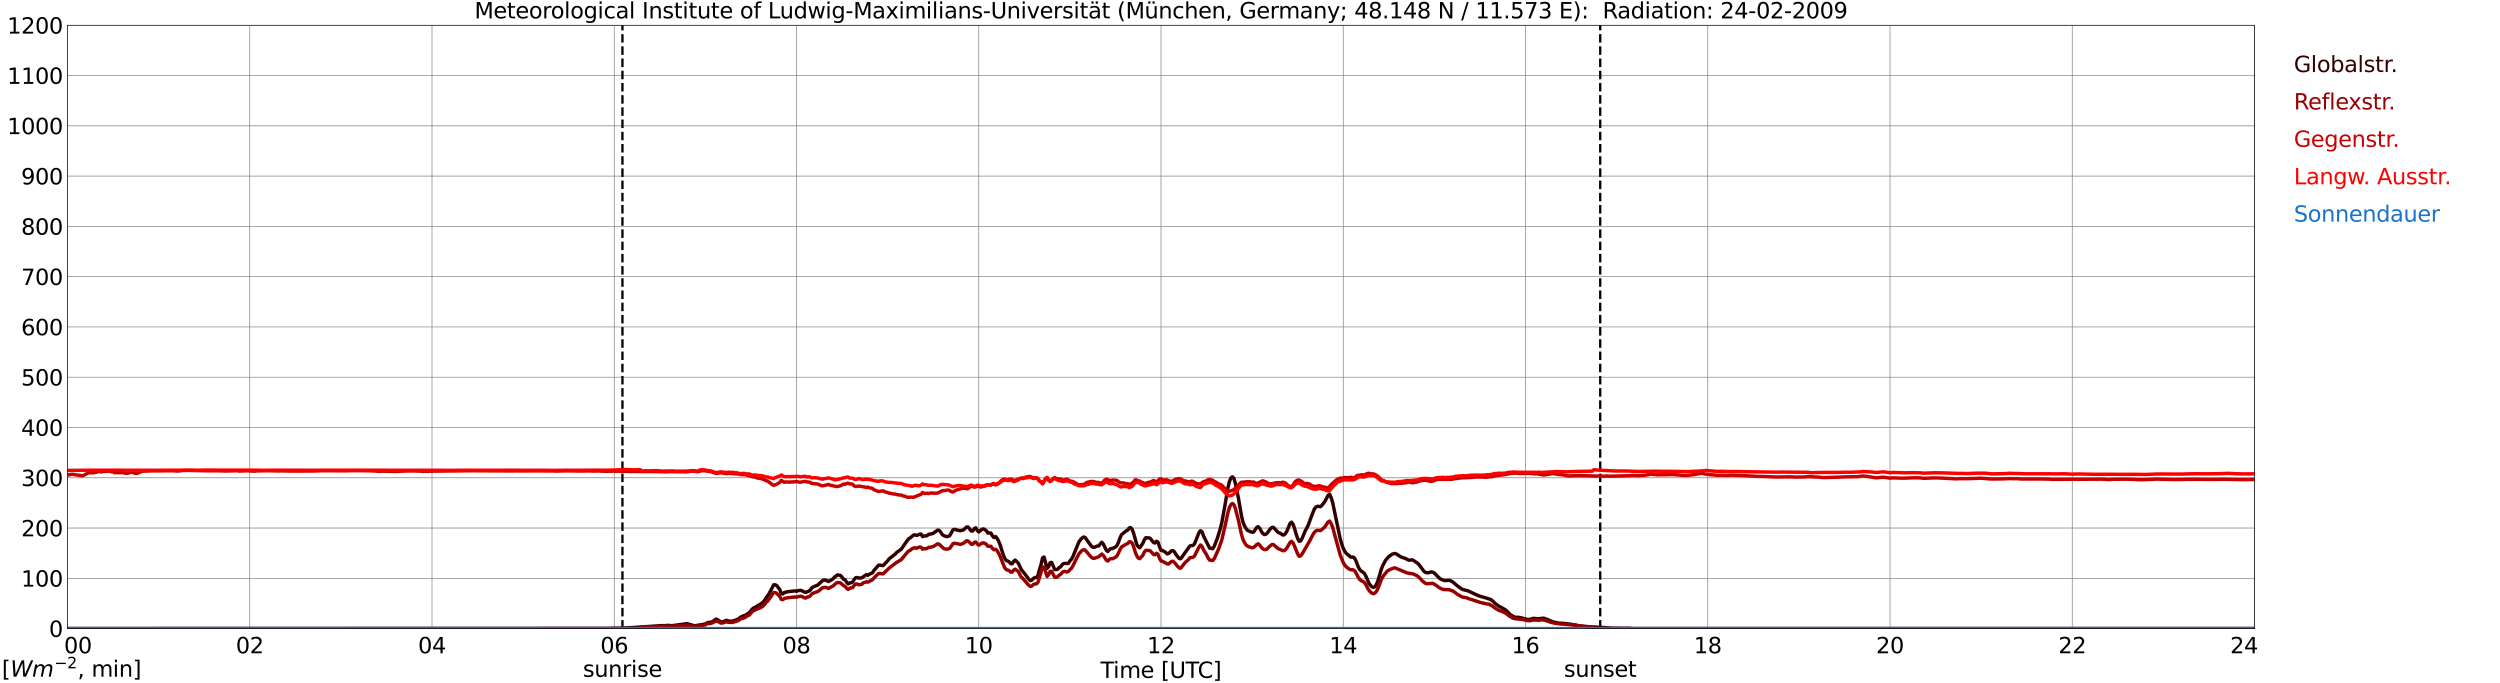 <?xml version="1.0" encoding="utf-8" standalone="no"?>
<!DOCTYPE svg PUBLIC "-//W3C//DTD SVG 1.1//EN"
  "http://www.w3.org/Graphics/SVG/1.1/DTD/svg11.dtd">
<svg xmlns:xlink="http://www.w3.org/1999/xlink" width="1085.4pt" height="296.64pt" viewBox="0 0 1085.4 296.64" xmlns="http://www.w3.org/2000/svg" version="1.1">
 <defs>
  <style type="text/css">*{stroke-linejoin: round; stroke-linecap: butt}</style>
 </defs>
 <g id="figure_1">
  <g id="patch_1">
   <path d="M 0 296.64 
L 1085.4 296.64 
L 1085.4 0 
L 0 0 
z
" style="fill: #ffffff"/>
  </g>
  <g id="axes_1">
   <g id="patch_2">
    <path d="M 29.306 272.909 
L 978.814 272.909 
L 978.814 10.976 
L 29.306 10.976 
z
" style="fill: #ffffff"/>
   </g>
   <g id="patch_3">
    <path d="M 978.814 272.909 
L 978.814 272.909 
L 978.814 10.976 
L 978.814 10.976 
z
" clip-path="url(#p5339a4a1f7)" style="fill: #d3d3d3; opacity: 0.25; stroke: #d3d3d3; stroke-linejoin: miter"/>
   </g>
   <g id="matplotlib.axis_1">
    <g id="xtick_1">
     <g id="line2d_1">
      <path d="M 29.306 272.909 
L 29.306 10.976 
" clip-path="url(#p5339a4a1f7)" style="fill: none; stroke: #808080; stroke-width: 0.3; stroke-linecap: square"/>
     </g>
     <g id="line2d_2"/>
     <g id="text_1">
      <!--    00 -->
      <g transform="translate(18.733 283.627) scale(0.095 -0.095)">
       <defs>
        <path id="DejaVuSans-20" transform="scale(0.016)"/>
        <path id="DejaVuSans-30" d="M 2034 4250 
Q 1547 4250 1301 3770 
Q 1056 3291 1056 2328 
Q 1056 1369 1301 889 
Q 1547 409 2034 409 
Q 2525 409 2770 889 
Q 3016 1369 3016 2328 
Q 3016 3291 2770 3770 
Q 2525 4250 2034 4250 
z
M 2034 4750 
Q 2819 4750 3233 4129 
Q 3647 3509 3647 2328 
Q 3647 1150 3233 529 
Q 2819 -91 2034 -91 
Q 1250 -91 836 529 
Q 422 1150 422 2328 
Q 422 3509 836 4129 
Q 1250 4750 2034 4750 
z
" transform="scale(0.016)"/>
       </defs>
       <use xlink:href="#DejaVuSans-20"/>
       <use xlink:href="#DejaVuSans-20" transform="translate(31.787 0)"/>
       <use xlink:href="#DejaVuSans-20" transform="translate(63.574 0)"/>
       <use xlink:href="#DejaVuSans-30" transform="translate(95.361 0)"/>
       <use xlink:href="#DejaVuSans-30" transform="translate(158.984 0)"/>
      </g>
     </g>
    </g>
    <g id="xtick_2">
     <g id="line2d_3">
      <path d="M 108.431 272.909 
L 108.431 10.976 
" clip-path="url(#p5339a4a1f7)" style="fill: none; stroke: #808080; stroke-width: 0.3; stroke-linecap: square"/>
     </g>
     <g id="line2d_4"/>
     <g id="text_2">
      <!-- 02 -->
      <g transform="translate(102.387 283.627) scale(0.095 -0.095)">
       <defs>
        <path id="DejaVuSans-32" d="M 1228 531 
L 3431 531 
L 3431 0 
L 469 0 
L 469 531 
Q 828 903 1448 1529 
Q 2069 2156 2228 2338 
Q 2531 2678 2651 2914 
Q 2772 3150 2772 3378 
Q 2772 3750 2511 3984 
Q 2250 4219 1831 4219 
Q 1534 4219 1204 4116 
Q 875 4013 500 3803 
L 500 4441 
Q 881 4594 1212 4672 
Q 1544 4750 1819 4750 
Q 2544 4750 2975 4387 
Q 3406 4025 3406 3419 
Q 3406 3131 3298 2873 
Q 3191 2616 2906 2266 
Q 2828 2175 2409 1742 
Q 1991 1309 1228 531 
z
" transform="scale(0.016)"/>
       </defs>
       <use xlink:href="#DejaVuSans-30"/>
       <use xlink:href="#DejaVuSans-32" transform="translate(63.623 0)"/>
      </g>
     </g>
    </g>
    <g id="xtick_3">
     <g id="line2d_5">
      <path d="M 187.557 272.909 
L 187.557 10.976 
" clip-path="url(#p5339a4a1f7)" style="fill: none; stroke: #808080; stroke-width: 0.3; stroke-linecap: square"/>
     </g>
     <g id="line2d_6"/>
     <g id="text_3">
      <!-- 04 -->
      <g transform="translate(181.513 283.627) scale(0.095 -0.095)">
       <defs>
        <path id="DejaVuSans-34" d="M 2419 4116 
L 825 1625 
L 2419 1625 
L 2419 4116 
z
M 2253 4666 
L 3047 4666 
L 3047 1625 
L 3713 1625 
L 3713 1100 
L 3047 1100 
L 3047 0 
L 2419 0 
L 2419 1100 
L 313 1100 
L 313 1709 
L 2253 4666 
z
" transform="scale(0.016)"/>
       </defs>
       <use xlink:href="#DejaVuSans-30"/>
       <use xlink:href="#DejaVuSans-34" transform="translate(63.623 0)"/>
      </g>
     </g>
    </g>
    <g id="xtick_4">
     <g id="line2d_7">
      <path d="M 266.683 272.909 
L 266.683 10.976 
" clip-path="url(#p5339a4a1f7)" style="fill: none; stroke: #808080; stroke-width: 0.3; stroke-linecap: square"/>
     </g>
     <g id="line2d_8"/>
     <g id="text_4">
      <!-- 06 -->
      <g transform="translate(260.638 283.627) scale(0.095 -0.095)">
       <defs>
        <path id="DejaVuSans-36" d="M 2113 2584 
Q 1688 2584 1439 2293 
Q 1191 2003 1191 1497 
Q 1191 994 1439 701 
Q 1688 409 2113 409 
Q 2538 409 2786 701 
Q 3034 994 3034 1497 
Q 3034 2003 2786 2293 
Q 2538 2584 2113 2584 
z
M 3366 4563 
L 3366 3988 
Q 3128 4100 2886 4159 
Q 2644 4219 2406 4219 
Q 1781 4219 1451 3797 
Q 1122 3375 1075 2522 
Q 1259 2794 1537 2939 
Q 1816 3084 2150 3084 
Q 2853 3084 3261 2657 
Q 3669 2231 3669 1497 
Q 3669 778 3244 343 
Q 2819 -91 2113 -91 
Q 1303 -91 875 529 
Q 447 1150 447 2328 
Q 447 3434 972 4092 
Q 1497 4750 2381 4750 
Q 2619 4750 2861 4703 
Q 3103 4656 3366 4563 
z
" transform="scale(0.016)"/>
       </defs>
       <use xlink:href="#DejaVuSans-30"/>
       <use xlink:href="#DejaVuSans-36" transform="translate(63.623 0)"/>
      </g>
     </g>
    </g>
    <g id="xtick_5">
     <g id="line2d_9">
      <path d="M 345.808 272.909 
L 345.808 10.976 
" clip-path="url(#p5339a4a1f7)" style="fill: none; stroke: #808080; stroke-width: 0.3; stroke-linecap: square"/>
     </g>
     <g id="line2d_10"/>
     <g id="text_5">
      <!-- 08 -->
      <g transform="translate(339.764 283.627) scale(0.095 -0.095)">
       <defs>
        <path id="DejaVuSans-38" d="M 2034 2216 
Q 1584 2216 1326 1975 
Q 1069 1734 1069 1313 
Q 1069 891 1326 650 
Q 1584 409 2034 409 
Q 2484 409 2743 651 
Q 3003 894 3003 1313 
Q 3003 1734 2745 1975 
Q 2488 2216 2034 2216 
z
M 1403 2484 
Q 997 2584 770 2862 
Q 544 3141 544 3541 
Q 544 4100 942 4425 
Q 1341 4750 2034 4750 
Q 2731 4750 3128 4425 
Q 3525 4100 3525 3541 
Q 3525 3141 3298 2862 
Q 3072 2584 2669 2484 
Q 3125 2378 3379 2068 
Q 3634 1759 3634 1313 
Q 3634 634 3220 271 
Q 2806 -91 2034 -91 
Q 1263 -91 848 271 
Q 434 634 434 1313 
Q 434 1759 690 2068 
Q 947 2378 1403 2484 
z
M 1172 3481 
Q 1172 3119 1398 2916 
Q 1625 2713 2034 2713 
Q 2441 2713 2670 2916 
Q 2900 3119 2900 3481 
Q 2900 3844 2670 4047 
Q 2441 4250 2034 4250 
Q 1625 4250 1398 4047 
Q 1172 3844 1172 3481 
z
" transform="scale(0.016)"/>
       </defs>
       <use xlink:href="#DejaVuSans-30"/>
       <use xlink:href="#DejaVuSans-38" transform="translate(63.623 0)"/>
      </g>
     </g>
    </g>
    <g id="xtick_6">
     <g id="line2d_11">
      <path d="M 424.934 272.909 
L 424.934 10.976 
" clip-path="url(#p5339a4a1f7)" style="fill: none; stroke: #808080; stroke-width: 0.3; stroke-linecap: square"/>
     </g>
     <g id="line2d_12"/>
     <g id="text_6">
      <!-- 10 -->
      <g transform="translate(418.89 283.627) scale(0.095 -0.095)">
       <defs>
        <path id="DejaVuSans-31" d="M 794 531 
L 1825 531 
L 1825 4091 
L 703 3866 
L 703 4441 
L 1819 4666 
L 2450 4666 
L 2450 531 
L 3481 531 
L 3481 0 
L 794 0 
L 794 531 
z
" transform="scale(0.016)"/>
       </defs>
       <use xlink:href="#DejaVuSans-31"/>
       <use xlink:href="#DejaVuSans-30" transform="translate(63.623 0)"/>
      </g>
     </g>
    </g>
    <g id="xtick_7">
     <g id="line2d_13">
      <path d="M 504.06 272.909 
L 504.06 10.976 
" clip-path="url(#p5339a4a1f7)" style="fill: none; stroke: #808080; stroke-width: 0.3; stroke-linecap: square"/>
     </g>
     <g id="line2d_14"/>
     <g id="text_7">
      <!-- 12 -->
      <g transform="translate(498.015 283.627) scale(0.095 -0.095)">
       <use xlink:href="#DejaVuSans-31"/>
       <use xlink:href="#DejaVuSans-32" transform="translate(63.623 0)"/>
      </g>
     </g>
    </g>
    <g id="xtick_8">
     <g id="line2d_15">
      <path d="M 583.185 272.909 
L 583.185 10.976 
" clip-path="url(#p5339a4a1f7)" style="fill: none; stroke: #808080; stroke-width: 0.3; stroke-linecap: square"/>
     </g>
     <g id="line2d_16"/>
     <g id="text_8">
      <!-- 14 -->
      <g transform="translate(577.141 283.627) scale(0.095 -0.095)">
       <use xlink:href="#DejaVuSans-31"/>
       <use xlink:href="#DejaVuSans-34" transform="translate(63.623 0)"/>
      </g>
     </g>
    </g>
    <g id="xtick_9">
     <g id="line2d_17">
      <path d="M 662.311 272.909 
L 662.311 10.976 
" clip-path="url(#p5339a4a1f7)" style="fill: none; stroke: #808080; stroke-width: 0.3; stroke-linecap: square"/>
     </g>
     <g id="line2d_18"/>
     <g id="text_9">
      <!-- 16 -->
      <g transform="translate(656.267 283.627) scale(0.095 -0.095)">
       <use xlink:href="#DejaVuSans-31"/>
       <use xlink:href="#DejaVuSans-36" transform="translate(63.623 0)"/>
      </g>
     </g>
    </g>
    <g id="xtick_10">
     <g id="line2d_19">
      <path d="M 741.437 272.909 
L 741.437 10.976 
" clip-path="url(#p5339a4a1f7)" style="fill: none; stroke: #808080; stroke-width: 0.3; stroke-linecap: square"/>
     </g>
     <g id="line2d_20"/>
     <g id="text_10">
      <!-- 18 -->
      <g transform="translate(735.392 283.627) scale(0.095 -0.095)">
       <use xlink:href="#DejaVuSans-31"/>
       <use xlink:href="#DejaVuSans-38" transform="translate(63.623 0)"/>
      </g>
     </g>
    </g>
    <g id="xtick_11">
     <g id="line2d_21">
      <path d="M 820.562 272.909 
L 820.562 10.976 
" clip-path="url(#p5339a4a1f7)" style="fill: none; stroke: #808080; stroke-width: 0.3; stroke-linecap: square"/>
     </g>
     <g id="line2d_22"/>
     <g id="text_11">
      <!-- 20 -->
      <g transform="translate(814.518 283.627) scale(0.095 -0.095)">
       <use xlink:href="#DejaVuSans-32"/>
       <use xlink:href="#DejaVuSans-30" transform="translate(63.623 0)"/>
      </g>
     </g>
    </g>
    <g id="xtick_12">
     <g id="line2d_23">
      <path d="M 899.688 272.909 
L 899.688 10.976 
" clip-path="url(#p5339a4a1f7)" style="fill: none; stroke: #808080; stroke-width: 0.3; stroke-linecap: square"/>
     </g>
     <g id="line2d_24"/>
     <g id="text_12">
      <!-- 22 -->
      <g transform="translate(893.644 283.627) scale(0.095 -0.095)">
       <use xlink:href="#DejaVuSans-32"/>
       <use xlink:href="#DejaVuSans-32" transform="translate(63.623 0)"/>
      </g>
     </g>
    </g>
    <g id="xtick_13">
     <g id="line2d_25">
      <path d="M 978.814 272.909 
L 978.814 10.976 
" clip-path="url(#p5339a4a1f7)" style="fill: none; stroke: #808080; stroke-width: 0.3; stroke-linecap: square"/>
     </g>
     <g id="line2d_26"/>
     <g id="text_13">
      <!-- 24    -->
      <g transform="translate(968.241 283.627) scale(0.095 -0.095)">
       <use xlink:href="#DejaVuSans-32"/>
       <use xlink:href="#DejaVuSans-34" transform="translate(63.623 0)"/>
       <use xlink:href="#DejaVuSans-20" transform="translate(127.246 0)"/>
       <use xlink:href="#DejaVuSans-20" transform="translate(159.033 0)"/>
       <use xlink:href="#DejaVuSans-20" transform="translate(190.82 0)"/>
      </g>
     </g>
    </g>
    <g id="text_14">
     <!-- Time [UTC] -->
     <g transform="translate(477.806 294.322) scale(0.095 -0.095)">
      <defs>
       <path id="DejaVuSans-54" d="M -19 4666 
L 3928 4666 
L 3928 4134 
L 2272 4134 
L 2272 0 
L 1638 0 
L 1638 4134 
L -19 4134 
L -19 4666 
z
" transform="scale(0.016)"/>
       <path id="DejaVuSans-69" d="M 603 3500 
L 1178 3500 
L 1178 0 
L 603 0 
L 603 3500 
z
M 603 4863 
L 1178 4863 
L 1178 4134 
L 603 4134 
L 603 4863 
z
" transform="scale(0.016)"/>
       <path id="DejaVuSans-6d" d="M 3328 2828 
Q 3544 3216 3844 3400 
Q 4144 3584 4550 3584 
Q 5097 3584 5394 3201 
Q 5691 2819 5691 2113 
L 5691 0 
L 5113 0 
L 5113 2094 
Q 5113 2597 4934 2840 
Q 4756 3084 4391 3084 
Q 3944 3084 3684 2787 
Q 3425 2491 3425 1978 
L 3425 0 
L 2847 0 
L 2847 2094 
Q 2847 2600 2669 2842 
Q 2491 3084 2119 3084 
Q 1678 3084 1418 2786 
Q 1159 2488 1159 1978 
L 1159 0 
L 581 0 
L 581 3500 
L 1159 3500 
L 1159 2956 
Q 1356 3278 1631 3431 
Q 1906 3584 2284 3584 
Q 2666 3584 2933 3390 
Q 3200 3197 3328 2828 
z
" transform="scale(0.016)"/>
       <path id="DejaVuSans-65" d="M 3597 1894 
L 3597 1613 
L 953 1613 
Q 991 1019 1311 708 
Q 1631 397 2203 397 
Q 2534 397 2845 478 
Q 3156 559 3463 722 
L 3463 178 
Q 3153 47 2828 -22 
Q 2503 -91 2169 -91 
Q 1331 -91 842 396 
Q 353 884 353 1716 
Q 353 2575 817 3079 
Q 1281 3584 2069 3584 
Q 2775 3584 3186 3129 
Q 3597 2675 3597 1894 
z
M 3022 2063 
Q 3016 2534 2758 2815 
Q 2500 3097 2075 3097 
Q 1594 3097 1305 2825 
Q 1016 2553 972 2059 
L 3022 2063 
z
" transform="scale(0.016)"/>
       <path id="DejaVuSans-5b" d="M 550 4863 
L 1875 4863 
L 1875 4416 
L 1125 4416 
L 1125 -397 
L 1875 -397 
L 1875 -844 
L 550 -844 
L 550 4863 
z
" transform="scale(0.016)"/>
       <path id="DejaVuSans-55" d="M 556 4666 
L 1191 4666 
L 1191 1831 
Q 1191 1081 1462 751 
Q 1734 422 2344 422 
Q 2950 422 3222 751 
Q 3494 1081 3494 1831 
L 3494 4666 
L 4128 4666 
L 4128 1753 
Q 4128 841 3676 375 
Q 3225 -91 2344 -91 
Q 1459 -91 1007 375 
Q 556 841 556 1753 
L 556 4666 
z
" transform="scale(0.016)"/>
       <path id="DejaVuSans-43" d="M 4122 4306 
L 4122 3641 
Q 3803 3938 3442 4084 
Q 3081 4231 2675 4231 
Q 1875 4231 1450 3742 
Q 1025 3253 1025 2328 
Q 1025 1406 1450 917 
Q 1875 428 2675 428 
Q 3081 428 3442 575 
Q 3803 722 4122 1019 
L 4122 359 
Q 3791 134 3420 21 
Q 3050 -91 2638 -91 
Q 1578 -91 968 557 
Q 359 1206 359 2328 
Q 359 3453 968 4101 
Q 1578 4750 2638 4750 
Q 3056 4750 3426 4639 
Q 3797 4528 4122 4306 
z
" transform="scale(0.016)"/>
       <path id="DejaVuSans-5d" d="M 1947 4863 
L 1947 -844 
L 622 -844 
L 622 -397 
L 1369 -397 
L 1369 4416 
L 622 4416 
L 622 4863 
L 1947 4863 
z
" transform="scale(0.016)"/>
      </defs>
      <use xlink:href="#DejaVuSans-54"/>
      <use xlink:href="#DejaVuSans-69" transform="translate(57.959 0)"/>
      <use xlink:href="#DejaVuSans-6d" transform="translate(85.742 0)"/>
      <use xlink:href="#DejaVuSans-65" transform="translate(183.154 0)"/>
      <use xlink:href="#DejaVuSans-20" transform="translate(244.678 0)"/>
      <use xlink:href="#DejaVuSans-5b" transform="translate(276.465 0)"/>
      <use xlink:href="#DejaVuSans-55" transform="translate(315.479 0)"/>
      <use xlink:href="#DejaVuSans-54" transform="translate(388.672 0)"/>
      <use xlink:href="#DejaVuSans-43" transform="translate(443.881 0)"/>
      <use xlink:href="#DejaVuSans-5d" transform="translate(513.705 0)"/>
     </g>
    </g>
   </g>
   <g id="matplotlib.axis_2">
    <g id="ytick_1">
     <g id="line2d_27">
      <path d="M 29.306 272.909 
L 978.814 272.909 
" clip-path="url(#p5339a4a1f7)" style="fill: none; stroke: #808080; stroke-width: 0.3; stroke-linecap: square"/>
     </g>
     <g id="line2d_28"/>
     <g id="text_15">
      <!-- 0 -->
      <g transform="translate(21.261 276.518) scale(0.095 -0.095)">
       <use xlink:href="#DejaVuSans-30"/>
      </g>
     </g>
    </g>
    <g id="ytick_2">
     <g id="line2d_29">
      <path d="M 29.306 251.081 
L 978.814 251.081 
" clip-path="url(#p5339a4a1f7)" style="fill: none; stroke: #808080; stroke-width: 0.3; stroke-linecap: square"/>
     </g>
     <g id="line2d_30"/>
     <g id="text_16">
      <!-- 100 -->
      <g transform="translate(9.173 254.69) scale(0.095 -0.095)">
       <use xlink:href="#DejaVuSans-31"/>
       <use xlink:href="#DejaVuSans-30" transform="translate(63.623 0)"/>
       <use xlink:href="#DejaVuSans-30" transform="translate(127.246 0)"/>
      </g>
     </g>
    </g>
    <g id="ytick_3">
     <g id="line2d_31">
      <path d="M 29.306 229.253 
L 978.814 229.253 
" clip-path="url(#p5339a4a1f7)" style="fill: none; stroke: #808080; stroke-width: 0.3; stroke-linecap: square"/>
     </g>
     <g id="line2d_32"/>
     <g id="text_17">
      <!-- 200 -->
      <g transform="translate(9.173 232.863) scale(0.095 -0.095)">
       <use xlink:href="#DejaVuSans-32"/>
       <use xlink:href="#DejaVuSans-30" transform="translate(63.623 0)"/>
       <use xlink:href="#DejaVuSans-30" transform="translate(127.246 0)"/>
      </g>
     </g>
    </g>
    <g id="ytick_4">
     <g id="line2d_33">
      <path d="M 29.306 207.426 
L 978.814 207.426 
" clip-path="url(#p5339a4a1f7)" style="fill: none; stroke: #808080; stroke-width: 0.3; stroke-linecap: square"/>
     </g>
     <g id="line2d_34"/>
     <g id="text_18">
      <!-- 300 -->
      <g transform="translate(9.173 211.035) scale(0.095 -0.095)">
       <defs>
        <path id="DejaVuSans-33" d="M 2597 2516 
Q 3050 2419 3304 2112 
Q 3559 1806 3559 1356 
Q 3559 666 3084 287 
Q 2609 -91 1734 -91 
Q 1441 -91 1130 -33 
Q 819 25 488 141 
L 488 750 
Q 750 597 1062 519 
Q 1375 441 1716 441 
Q 2309 441 2620 675 
Q 2931 909 2931 1356 
Q 2931 1769 2642 2001 
Q 2353 2234 1838 2234 
L 1294 2234 
L 1294 2753 
L 1863 2753 
Q 2328 2753 2575 2939 
Q 2822 3125 2822 3475 
Q 2822 3834 2567 4026 
Q 2313 4219 1838 4219 
Q 1578 4219 1281 4162 
Q 984 4106 628 3988 
L 628 4550 
Q 988 4650 1302 4700 
Q 1616 4750 1894 4750 
Q 2613 4750 3031 4423 
Q 3450 4097 3450 3541 
Q 3450 3153 3228 2886 
Q 3006 2619 2597 2516 
z
" transform="scale(0.016)"/>
       </defs>
       <use xlink:href="#DejaVuSans-33"/>
       <use xlink:href="#DejaVuSans-30" transform="translate(63.623 0)"/>
       <use xlink:href="#DejaVuSans-30" transform="translate(127.246 0)"/>
      </g>
     </g>
    </g>
    <g id="ytick_5">
     <g id="line2d_35">
      <path d="M 29.306 185.598 
L 978.814 185.598 
" clip-path="url(#p5339a4a1f7)" style="fill: none; stroke: #808080; stroke-width: 0.3; stroke-linecap: square"/>
     </g>
     <g id="line2d_36"/>
     <g id="text_19">
      <!-- 400 -->
      <g transform="translate(9.173 189.207) scale(0.095 -0.095)">
       <use xlink:href="#DejaVuSans-34"/>
       <use xlink:href="#DejaVuSans-30" transform="translate(63.623 0)"/>
       <use xlink:href="#DejaVuSans-30" transform="translate(127.246 0)"/>
      </g>
     </g>
    </g>
    <g id="ytick_6">
     <g id="line2d_37">
      <path d="M 29.306 163.77 
L 978.814 163.77 
" clip-path="url(#p5339a4a1f7)" style="fill: none; stroke: #808080; stroke-width: 0.3; stroke-linecap: square"/>
     </g>
     <g id="line2d_38"/>
     <g id="text_20">
      <!-- 500 -->
      <g transform="translate(9.173 167.379) scale(0.095 -0.095)">
       <defs>
        <path id="DejaVuSans-35" d="M 691 4666 
L 3169 4666 
L 3169 4134 
L 1269 4134 
L 1269 2991 
Q 1406 3038 1543 3061 
Q 1681 3084 1819 3084 
Q 2600 3084 3056 2656 
Q 3513 2228 3513 1497 
Q 3513 744 3044 326 
Q 2575 -91 1722 -91 
Q 1428 -91 1123 -41 
Q 819 9 494 109 
L 494 744 
Q 775 591 1075 516 
Q 1375 441 1709 441 
Q 2250 441 2565 725 
Q 2881 1009 2881 1497 
Q 2881 1984 2565 2268 
Q 2250 2553 1709 2553 
Q 1456 2553 1204 2497 
Q 953 2441 691 2322 
L 691 4666 
z
" transform="scale(0.016)"/>
       </defs>
       <use xlink:href="#DejaVuSans-35"/>
       <use xlink:href="#DejaVuSans-30" transform="translate(63.623 0)"/>
       <use xlink:href="#DejaVuSans-30" transform="translate(127.246 0)"/>
      </g>
     </g>
    </g>
    <g id="ytick_7">
     <g id="line2d_39">
      <path d="M 29.306 141.942 
L 978.814 141.942 
" clip-path="url(#p5339a4a1f7)" style="fill: none; stroke: #808080; stroke-width: 0.3; stroke-linecap: square"/>
     </g>
     <g id="line2d_40"/>
     <g id="text_21">
      <!-- 600 -->
      <g transform="translate(9.173 145.551) scale(0.095 -0.095)">
       <use xlink:href="#DejaVuSans-36"/>
       <use xlink:href="#DejaVuSans-30" transform="translate(63.623 0)"/>
       <use xlink:href="#DejaVuSans-30" transform="translate(127.246 0)"/>
      </g>
     </g>
    </g>
    <g id="ytick_8">
     <g id="line2d_41">
      <path d="M 29.306 120.114 
L 978.814 120.114 
" clip-path="url(#p5339a4a1f7)" style="fill: none; stroke: #808080; stroke-width: 0.3; stroke-linecap: square"/>
     </g>
     <g id="line2d_42"/>
     <g id="text_22">
      <!-- 700 -->
      <g transform="translate(9.173 123.724) scale(0.095 -0.095)">
       <defs>
        <path id="DejaVuSans-37" d="M 525 4666 
L 3525 4666 
L 3525 4397 
L 1831 0 
L 1172 0 
L 2766 4134 
L 525 4134 
L 525 4666 
z
" transform="scale(0.016)"/>
       </defs>
       <use xlink:href="#DejaVuSans-37"/>
       <use xlink:href="#DejaVuSans-30" transform="translate(63.623 0)"/>
       <use xlink:href="#DejaVuSans-30" transform="translate(127.246 0)"/>
      </g>
     </g>
    </g>
    <g id="ytick_9">
     <g id="line2d_43">
      <path d="M 29.306 98.287 
L 978.814 98.287 
" clip-path="url(#p5339a4a1f7)" style="fill: none; stroke: #808080; stroke-width: 0.3; stroke-linecap: square"/>
     </g>
     <g id="line2d_44"/>
     <g id="text_23">
      <!-- 800 -->
      <g transform="translate(9.173 101.896) scale(0.095 -0.095)">
       <use xlink:href="#DejaVuSans-38"/>
       <use xlink:href="#DejaVuSans-30" transform="translate(63.623 0)"/>
       <use xlink:href="#DejaVuSans-30" transform="translate(127.246 0)"/>
      </g>
     </g>
    </g>
    <g id="ytick_10">
     <g id="line2d_45">
      <path d="M 29.306 76.459 
L 978.814 76.459 
" clip-path="url(#p5339a4a1f7)" style="fill: none; stroke: #808080; stroke-width: 0.3; stroke-linecap: square"/>
     </g>
     <g id="line2d_46"/>
     <g id="text_24">
      <!-- 900 -->
      <g transform="translate(9.173 80.068) scale(0.095 -0.095)">
       <defs>
        <path id="DejaVuSans-39" d="M 703 97 
L 703 672 
Q 941 559 1184 500 
Q 1428 441 1663 441 
Q 2288 441 2617 861 
Q 2947 1281 2994 2138 
Q 2813 1869 2534 1725 
Q 2256 1581 1919 1581 
Q 1219 1581 811 2004 
Q 403 2428 403 3163 
Q 403 3881 828 4315 
Q 1253 4750 1959 4750 
Q 2769 4750 3195 4129 
Q 3622 3509 3622 2328 
Q 3622 1225 3098 567 
Q 2575 -91 1691 -91 
Q 1453 -91 1209 -44 
Q 966 3 703 97 
z
M 1959 2075 
Q 2384 2075 2632 2365 
Q 2881 2656 2881 3163 
Q 2881 3666 2632 3958 
Q 2384 4250 1959 4250 
Q 1534 4250 1286 3958 
Q 1038 3666 1038 3163 
Q 1038 2656 1286 2365 
Q 1534 2075 1959 2075 
z
" transform="scale(0.016)"/>
       </defs>
       <use xlink:href="#DejaVuSans-39"/>
       <use xlink:href="#DejaVuSans-30" transform="translate(63.623 0)"/>
       <use xlink:href="#DejaVuSans-30" transform="translate(127.246 0)"/>
      </g>
     </g>
    </g>
    <g id="ytick_11">
     <g id="line2d_47">
      <path d="M 29.306 54.631 
L 978.814 54.631 
" clip-path="url(#p5339a4a1f7)" style="fill: none; stroke: #808080; stroke-width: 0.3; stroke-linecap: square"/>
     </g>
     <g id="line2d_48"/>
     <g id="text_25">
      <!-- 1000 -->
      <g transform="translate(3.128 58.24) scale(0.095 -0.095)">
       <use xlink:href="#DejaVuSans-31"/>
       <use xlink:href="#DejaVuSans-30" transform="translate(63.623 0)"/>
       <use xlink:href="#DejaVuSans-30" transform="translate(127.246 0)"/>
       <use xlink:href="#DejaVuSans-30" transform="translate(190.869 0)"/>
      </g>
     </g>
    </g>
    <g id="ytick_12">
     <g id="line2d_49">
      <path d="M 29.306 32.803 
L 978.814 32.803 
" clip-path="url(#p5339a4a1f7)" style="fill: none; stroke: #808080; stroke-width: 0.3; stroke-linecap: square"/>
     </g>
     <g id="line2d_50"/>
     <g id="text_26">
      <!-- 1100 -->
      <g transform="translate(3.128 36.413) scale(0.095 -0.095)">
       <use xlink:href="#DejaVuSans-31"/>
       <use xlink:href="#DejaVuSans-31" transform="translate(63.623 0)"/>
       <use xlink:href="#DejaVuSans-30" transform="translate(127.246 0)"/>
       <use xlink:href="#DejaVuSans-30" transform="translate(190.869 0)"/>
      </g>
     </g>
    </g>
    <g id="ytick_13">
     <g id="line2d_51">
      <path d="M 29.306 10.976 
L 978.814 10.976 
" clip-path="url(#p5339a4a1f7)" style="fill: none; stroke: #808080; stroke-width: 0.3; stroke-linecap: square"/>
     </g>
     <g id="line2d_52"/>
     <g id="text_27">
      <!-- 1200 -->
      <g transform="translate(3.128 14.585) scale(0.095 -0.095)">
       <use xlink:href="#DejaVuSans-31"/>
       <use xlink:href="#DejaVuSans-32" transform="translate(63.623 0)"/>
       <use xlink:href="#DejaVuSans-30" transform="translate(127.246 0)"/>
       <use xlink:href="#DejaVuSans-30" transform="translate(190.869 0)"/>
      </g>
     </g>
    </g>
   </g>
   <g id="line2d_53">
    <path d="M 270.243 272.909 
L 270.243 10.976 
" clip-path="url(#p5339a4a1f7)" style="fill: none; stroke-dasharray: 3.7,1.6; stroke-dashoffset: 0; stroke: #000000"/>
   </g>
   <g id="line2d_54">
    <path d="M 694.753 272.909 
L 694.753 10.976 
" clip-path="url(#p5339a4a1f7)" style="fill: none; stroke-dasharray: 3.7,1.6; stroke-dashoffset: 0; stroke: #000000"/>
   </g>
   <g id="line2d_55">
    <path d="M 29.306 272.909 
L 264.045 272.828 
L 267.342 272.691 
L 268.661 272.736 
L 271.958 272.599 
L 273.936 272.507 
L 287.783 271.593 
L 288.442 271.684 
L 289.761 271.501 
L 291.08 271.593 
L 291.739 271.638 
L 298.333 270.77 
L 301.63 271.73 
L 302.949 271.455 
L 304.267 271.272 
L 306.246 270.905 
L 306.905 270.495 
L 307.564 270.22 
L 308.224 270.22 
L 308.883 270.082 
L 309.543 269.761 
L 310.861 268.801 
L 311.521 269.03 
L 312.839 269.945 
L 313.499 270.036 
L 315.477 269.305 
L 316.136 269.578 
L 316.796 269.715 
L 318.114 269.67 
L 320.093 268.938 
L 320.752 268.617 
L 321.411 268.024 
L 322.73 267.382 
L 323.39 267.244 
L 325.368 265.963 
L 326.686 264.363 
L 327.346 263.859 
L 328.005 263.584 
L 329.324 262.761 
L 329.983 262.44 
L 331.302 261.434 
L 331.961 260.609 
L 332.621 259.511 
L 333.28 258.734 
L 333.94 257.682 
L 335.918 253.884 
L 336.577 253.884 
L 337.236 254.248 
L 338.555 255.988 
L 339.215 257.728 
L 339.874 257.865 
L 340.533 257.223 
L 341.193 257.132 
L 341.852 256.903 
L 345.149 256.538 
L 345.808 256.721 
L 346.468 256.4 
L 347.787 256.309 
L 349.765 257.269 
L 350.424 256.903 
L 351.083 256.675 
L 351.743 256.263 
L 352.402 255.303 
L 353.062 254.798 
L 355.04 254.021 
L 357.018 252.144 
L 357.677 251.869 
L 358.337 251.869 
L 358.996 252.098 
L 359.655 252.465 
L 360.974 251.777 
L 361.634 251.321 
L 362.293 250.588 
L 363.612 249.581 
L 364.93 249.857 
L 365.59 250.588 
L 366.249 251.504 
L 366.909 251.732 
L 367.568 252.786 
L 368.227 253.471 
L 368.887 253.104 
L 369.546 252.967 
L 370.206 252.694 
L 370.865 251.55 
L 371.524 250.817 
L 372.184 250.725 
L 372.843 251 
L 374.162 250.863 
L 376.14 249.49 
L 376.799 249.765 
L 377.459 249.306 
L 378.777 248.713 
L 379.437 247.661 
L 380.756 246.15 
L 381.415 245.417 
L 382.074 245.325 
L 382.734 245.508 
L 383.393 245.554 
L 385.371 243.496 
L 386.031 242.625 
L 388.668 240.567 
L 389.328 239.835 
L 391.306 238.417 
L 393.943 234.573 
L 394.603 233.839 
L 395.262 233.475 
L 396.581 232.331 
L 397.24 232.193 
L 397.899 232.466 
L 398.559 232.285 
L 399.218 231.918 
L 399.878 231.873 
L 400.537 232.971 
L 401.196 232.696 
L 401.856 232.696 
L 402.515 232.558 
L 403.175 231.964 
L 404.493 231.781 
L 405.153 231.552 
L 407.131 230.133 
L 407.79 230.27 
L 408.45 231.093 
L 409.109 232.102 
L 409.768 232.558 
L 411.087 233.016 
L 411.746 232.833 
L 412.406 232.466 
L 413.725 230.041 
L 414.384 229.812 
L 416.362 230.316 
L 417.022 230.408 
L 418.34 230.041 
L 419.659 228.806 
L 420.318 228.806 
L 421.637 230.5 
L 422.297 230.545 
L 422.956 229.493 
L 423.615 229.173 
L 424.275 230.27 
L 424.934 230.958 
L 426.253 229.858 
L 426.912 229.631 
L 427.572 229.904 
L 428.231 230.454 
L 428.89 231.414 
L 429.55 231.368 
L 430.209 231.46 
L 430.869 232.604 
L 431.528 233.383 
L 432.187 232.925 
L 432.847 233.656 
L 433.506 234.848 
L 434.165 236.402 
L 435.484 240.612 
L 436.144 242.306 
L 436.803 243.267 
L 438.122 243.906 
L 438.781 244.686 
L 439.44 244.777 
L 440.1 243.725 
L 440.759 243.175 
L 442.078 244.456 
L 443.397 247.248 
L 444.716 248.896 
L 446.694 251.504 
L 447.353 252.098 
L 448.012 251.823 
L 448.672 251.138 
L 449.331 250.725 
L 449.991 250.771 
L 450.65 249.902 
L 451.309 247.248 
L 451.969 245.144 
L 452.628 242.215 
L 453.287 241.848 
L 454.606 246.79 
L 455.266 246.058 
L 455.925 244.273 
L 456.584 244.181 
L 457.903 247.248 
L 458.563 247.294 
L 459.222 247.111 
L 459.881 246.379 
L 460.541 246.058 
L 461.2 245.098 
L 461.859 244.64 
L 463.838 244.64 
L 464.497 243.542 
L 465.156 242.854 
L 465.816 241.665 
L 467.134 238.371 
L 468.453 235.212 
L 469.113 234.298 
L 469.772 233.612 
L 470.431 233.154 
L 471.091 233.337 
L 473.728 236.998 
L 474.388 237.546 
L 475.047 237.683 
L 475.706 237.319 
L 476.366 237.089 
L 477.025 236.998 
L 478.344 235.441 
L 479.003 236.175 
L 480.322 238.919 
L 480.981 239.423 
L 481.641 238.646 
L 482.3 238.142 
L 482.96 238.187 
L 483.619 237.775 
L 484.278 237.546 
L 484.938 236.814 
L 485.597 235.441 
L 486.256 233.566 
L 486.916 232.148 
L 488.894 230.5 
L 489.553 230.225 
L 490.213 229.264 
L 490.872 229.081 
L 491.532 229.812 
L 492.191 231.598 
L 493.51 236.31 
L 494.169 237.364 
L 494.828 237.821 
L 496.147 235.946 
L 496.807 234.389 
L 497.466 233.429 
L 498.125 233.521 
L 498.785 233.475 
L 499.444 233.793 
L 500.763 235.487 
L 501.422 235.762 
L 502.082 234.983 
L 502.741 235.35 
L 503.4 237.364 
L 504.06 238.964 
L 504.719 238.964 
L 506.038 239.79 
L 506.697 240.475 
L 507.357 240.337 
L 508.675 239.102 
L 509.335 239.056 
L 509.994 239.744 
L 510.654 240.887 
L 511.972 242.49 
L 512.632 242.581 
L 515.929 237.958 
L 516.588 237.044 
L 517.247 236.86 
L 517.907 236.814 
L 518.566 236.219 
L 520.544 231.277 
L 521.204 230.408 
L 521.863 230.866 
L 522.522 232.696 
L 525.16 237.958 
L 526.479 238.233 
L 527.138 237.273 
L 528.457 233.885 
L 529.776 229.631 
L 530.435 227.022 
L 531.754 219.837 
L 533.073 212.012 
L 533.732 209.176 
L 534.391 207.528 
L 535.051 207.024 
L 535.71 207.666 
L 536.369 209.953 
L 537.688 216.36 
L 539.007 224.002 
L 539.666 226.747 
L 540.326 228.35 
L 540.985 229.493 
L 541.644 230.27 
L 542.963 230.866 
L 543.623 231.093 
L 544.282 231.004 
L 545.601 228.989 
L 546.26 228.668 
L 546.919 229.356 
L 547.579 230.637 
L 548.238 231.598 
L 548.898 232.056 
L 549.557 231.964 
L 550.216 231.414 
L 551.535 229.585 
L 552.195 229.035 
L 552.854 228.943 
L 554.832 231.093 
L 556.151 231.689 
L 556.81 232.239 
L 557.47 232.239 
L 558.129 231.598 
L 558.788 230.454 
L 560.107 227.204 
L 560.766 226.702 
L 561.426 227.708 
L 562.085 229.585 
L 562.745 231.918 
L 563.404 233.839 
L 564.063 235.029 
L 564.723 234.802 
L 565.382 233.612 
L 566.701 230.408 
L 567.36 229.264 
L 568.02 227.891 
L 569.338 224.277 
L 570.657 220.981 
L 571.317 220.158 
L 571.976 219.791 
L 573.295 219.974 
L 573.954 219.381 
L 575.273 217.595 
L 576.592 215.078 
L 577.251 214.528 
L 577.91 215.993 
L 578.57 218.145 
L 581.867 233.931 
L 582.526 236.219 
L 583.185 238.05 
L 583.845 239.377 
L 584.504 240.246 
L 586.482 241.894 
L 587.142 241.802 
L 587.801 242.031 
L 588.46 242.946 
L 589.779 246.288 
L 590.439 247.386 
L 591.098 248.025 
L 591.757 248.438 
L 592.417 249.031 
L 593.076 250.269 
L 594.395 253.334 
L 595.054 254.202 
L 595.714 254.798 
L 596.373 255.027 
L 597.032 254.615 
L 597.692 253.517 
L 598.351 251.823 
L 599.67 247.248 
L 600.329 245.554 
L 601.648 243.129 
L 602.967 241.665 
L 604.286 240.704 
L 604.945 240.429 
L 605.604 240.292 
L 606.264 240.521 
L 608.242 241.802 
L 610.22 242.49 
L 611.539 243.175 
L 612.198 243.221 
L 612.858 243.038 
L 613.517 243.221 
L 615.495 244.548 
L 616.154 245.233 
L 618.133 247.933 
L 618.792 248.484 
L 619.451 248.667 
L 620.111 248.667 
L 621.429 248.3 
L 622.089 248.438 
L 622.748 248.804 
L 624.726 250.817 
L 625.386 251.367 
L 626.705 251.915 
L 627.364 252.098 
L 628.683 251.961 
L 629.342 251.961 
L 630.661 252.602 
L 632.639 254.294 
L 634.617 255.713 
L 635.276 255.988 
L 637.255 256.492 
L 641.87 258.642 
L 643.189 259.055 
L 644.508 259.419 
L 647.145 260.244 
L 647.805 260.701 
L 649.123 261.982 
L 650.442 262.99 
L 651.102 263.401 
L 651.761 263.676 
L 653.739 264.865 
L 655.058 266.192 
L 655.717 266.834 
L 656.377 267.29 
L 657.695 267.932 
L 658.355 268.024 
L 659.014 267.978 
L 660.333 268.207 
L 662.97 268.892 
L 663.63 268.984 
L 664.289 268.892 
L 665.608 268.48 
L 666.267 268.48 
L 667.586 268.663 
L 670.224 268.388 
L 672.202 269.122 
L 674.18 269.99 
L 676.817 270.54 
L 678.136 270.586 
L 680.114 270.77 
L 681.433 270.951 
L 684.071 271.363 
L 685.389 271.638 
L 686.049 271.776 
L 686.708 271.776 
L 687.368 271.913 
L 688.686 272.005 
L 700.555 272.736 
L 701.874 272.736 
L 707.808 272.782 
L 708.468 272.909 
L 978.154 272.909 
L 978.154 272.909 
" clip-path="url(#p5339a4a1f7)" style="fill: none; stroke: #330000; stroke-width: 1.5; stroke-linecap: square"/>
   </g>
   <g id="line2d_56">
    <path d="M 29.306 272.909 
L 277.892 272.909 
L 278.552 272.293 
L 279.87 272.293 
L 281.189 272.202 
L 285.145 271.968 
L 285.805 272.062 
L 287.124 271.922 
L 292.399 271.876 
L 295.036 271.597 
L 298.992 271.409 
L 300.311 271.782 
L 301.63 272.108 
L 302.289 271.828 
L 304.927 271.597 
L 306.246 271.27 
L 306.905 270.85 
L 307.564 270.711 
L 308.224 270.711 
L 309.543 270.34 
L 310.202 269.875 
L 310.861 269.641 
L 311.521 269.781 
L 312.18 270.06 
L 312.839 270.479 
L 313.499 270.525 
L 315.477 269.921 
L 316.136 270.2 
L 318.114 270.246 
L 318.774 269.966 
L 319.433 269.827 
L 320.752 269.316 
L 321.411 268.757 
L 323.39 268.153 
L 324.049 267.64 
L 325.368 266.989 
L 326.686 265.407 
L 328.005 264.754 
L 329.324 264.103 
L 329.983 263.964 
L 330.643 263.591 
L 331.302 263.08 
L 331.961 262.427 
L 332.621 261.449 
L 333.28 260.984 
L 334.599 259.216 
L 335.258 258.099 
L 335.918 257.215 
L 336.577 257.308 
L 337.236 257.588 
L 338.555 258.983 
L 339.215 260.24 
L 339.874 260.334 
L 340.533 259.821 
L 341.852 259.541 
L 345.149 259.17 
L 345.808 259.31 
L 346.468 259.031 
L 347.787 258.843 
L 348.446 259.077 
L 349.105 259.496 
L 349.765 259.681 
L 350.424 259.216 
L 351.083 259.122 
L 351.743 258.751 
L 352.402 257.913 
L 353.062 257.54 
L 355.04 256.796 
L 355.699 256.376 
L 357.018 255.213 
L 358.337 254.982 
L 358.996 255.167 
L 359.655 255.492 
L 361.634 254.423 
L 362.952 253.259 
L 363.612 252.886 
L 364.93 253.072 
L 366.249 254.283 
L 366.909 254.563 
L 367.568 255.401 
L 368.227 255.912 
L 368.887 255.401 
L 370.206 255.073 
L 370.865 254.143 
L 371.524 253.539 
L 372.184 253.585 
L 372.843 253.91 
L 374.162 253.679 
L 374.821 253.026 
L 375.481 252.886 
L 376.14 252.561 
L 376.799 252.746 
L 378.777 251.723 
L 380.096 250.234 
L 381.415 249.071 
L 382.074 248.977 
L 383.393 249.162 
L 386.031 246.65 
L 387.349 245.626 
L 389.328 244.138 
L 391.306 242.974 
L 392.624 241.344 
L 393.943 239.761 
L 394.603 239.157 
L 395.262 238.877 
L 395.921 238.273 
L 396.581 237.947 
L 397.24 237.808 
L 397.899 238.039 
L 399.218 237.482 
L 399.878 237.574 
L 400.537 238.458 
L 401.196 238.179 
L 401.856 238.273 
L 402.515 238.087 
L 403.175 237.622 
L 403.834 237.622 
L 405.153 237.295 
L 407.131 236.085 
L 407.79 236.319 
L 409.768 238.179 
L 410.428 238.366 
L 411.087 238.412 
L 411.746 238.318 
L 412.406 238.039 
L 413.725 236.04 
L 414.384 235.852 
L 415.703 236.085 
L 417.022 236.365 
L 418.34 235.852 
L 419.659 234.782 
L 420.318 234.922 
L 420.978 235.481 
L 421.637 236.225 
L 422.297 236.319 
L 422.956 235.481 
L 423.615 235.293 
L 424.275 236.131 
L 424.934 236.69 
L 426.253 235.852 
L 426.912 235.666 
L 427.572 235.9 
L 428.231 236.319 
L 428.89 237.155 
L 430.209 237.155 
L 430.869 238.087 
L 431.528 238.692 
L 432.187 238.458 
L 432.847 238.971 
L 433.506 240.089 
L 434.165 241.438 
L 436.144 246.371 
L 436.803 247.255 
L 438.122 247.72 
L 438.781 248.372 
L 439.44 248.418 
L 440.1 247.488 
L 440.759 247.115 
L 442.078 248.093 
L 443.397 250.559 
L 444.056 251.118 
L 445.375 252.655 
L 446.694 254.189 
L 447.353 254.608 
L 448.012 254.423 
L 448.672 253.77 
L 449.331 253.491 
L 449.991 253.491 
L 450.65 252.795 
L 452.628 246.325 
L 453.287 246.137 
L 454.606 250.234 
L 455.266 249.49 
L 455.925 248.047 
L 456.584 248.047 
L 457.903 250.605 
L 458.563 250.605 
L 459.222 250.374 
L 459.881 249.675 
L 460.541 249.302 
L 461.2 248.512 
L 461.859 248.093 
L 462.519 248.093 
L 463.178 248.372 
L 463.838 248.139 
L 464.497 247.348 
L 465.156 246.744 
L 465.816 245.672 
L 467.134 242.974 
L 468.453 240.414 
L 469.772 238.971 
L 470.431 238.692 
L 471.091 238.785 
L 473.728 241.857 
L 474.388 242.322 
L 475.047 242.415 
L 477.025 241.717 
L 478.344 240.554 
L 479.003 241.112 
L 480.322 243.206 
L 480.981 243.579 
L 481.641 242.88 
L 482.3 242.507 
L 482.96 242.601 
L 484.278 241.948 
L 484.938 241.344 
L 485.597 240.134 
L 486.256 238.598 
L 486.916 237.482 
L 488.894 236.271 
L 489.553 236.04 
L 490.213 235.247 
L 490.872 235.247 
L 491.532 235.806 
L 492.191 237.343 
L 492.85 239.621 
L 493.51 241.252 
L 494.169 242.276 
L 494.828 242.555 
L 496.147 241.112 
L 496.807 239.715 
L 497.466 238.925 
L 498.785 238.971 
L 499.444 239.202 
L 500.763 240.645 
L 501.422 240.879 
L 502.082 240.228 
L 502.741 240.645 
L 503.4 242.367 
L 504.06 243.579 
L 504.719 243.671 
L 505.379 244.09 
L 506.038 244.369 
L 506.697 244.834 
L 507.357 244.834 
L 508.675 243.719 
L 509.335 243.719 
L 509.994 244.323 
L 511.313 245.952 
L 511.972 246.556 
L 512.632 246.696 
L 513.95 244.974 
L 514.61 244.138 
L 515.929 243.02 
L 516.588 242.136 
L 517.907 241.948 
L 518.566 241.483 
L 520.544 237.528 
L 521.204 236.596 
L 521.863 237.203 
L 522.522 238.737 
L 523.841 240.833 
L 524.501 242.228 
L 525.16 243.16 
L 526.479 243.345 
L 527.138 242.647 
L 529.116 238.227 
L 530.435 234.457 
L 531.754 228.871 
L 533.073 222.775 
L 533.732 220.448 
L 534.391 219.097 
L 535.051 218.586 
L 535.71 219.097 
L 536.369 220.819 
L 537.688 225.94 
L 539.007 232.036 
L 539.666 234.269 
L 540.326 235.572 
L 540.985 236.596 
L 541.644 237.109 
L 542.304 237.434 
L 543.623 237.853 
L 544.282 237.668 
L 544.941 237.155 
L 545.601 236.411 
L 546.26 236.085 
L 546.919 236.644 
L 547.579 237.574 
L 548.238 238.273 
L 548.898 238.598 
L 549.557 238.598 
L 550.216 238.273 
L 550.876 237.482 
L 552.195 236.411 
L 552.854 236.411 
L 554.832 238.133 
L 556.151 238.692 
L 556.81 239.065 
L 557.47 239.111 
L 558.129 238.646 
L 558.788 237.762 
L 560.107 235.481 
L 560.766 235.016 
L 561.426 235.806 
L 562.085 237.249 
L 563.404 240.508 
L 564.063 241.531 
L 564.723 241.298 
L 565.382 240.414 
L 568.679 234.736 
L 569.998 232.13 
L 570.657 231.104 
L 571.317 230.5 
L 571.976 230.22 
L 573.295 230.36 
L 574.613 229.336 
L 575.273 228.638 
L 576.592 226.638 
L 577.251 226.219 
L 577.91 227.243 
L 578.57 228.917 
L 581.867 240.973 
L 583.185 244.229 
L 583.845 245.347 
L 584.504 246.137 
L 585.823 247.115 
L 586.482 247.348 
L 587.142 247.348 
L 587.801 247.534 
L 588.46 248.233 
L 589.779 250.839 
L 590.439 251.677 
L 591.098 252.188 
L 591.757 252.421 
L 592.417 252.98 
L 593.076 253.91 
L 593.736 255.307 
L 594.395 256.331 
L 595.054 257.075 
L 595.714 257.588 
L 596.373 257.773 
L 597.032 257.354 
L 597.692 256.61 
L 598.351 255.261 
L 599.67 251.723 
L 600.329 250.42 
L 602.307 247.907 
L 603.626 247.163 
L 604.945 246.696 
L 605.604 246.51 
L 610.879 248.743 
L 613.517 249.162 
L 614.836 249.769 
L 615.495 250.14 
L 616.814 251.398 
L 617.473 252.188 
L 618.792 253.211 
L 619.451 253.445 
L 620.77 253.351 
L 622.089 253.259 
L 623.408 254.05 
L 624.726 255.027 
L 625.386 255.447 
L 626.705 255.957 
L 628.683 256.005 
L 629.342 256.097 
L 630.661 256.564 
L 631.32 256.935 
L 632.639 257.959 
L 633.958 258.703 
L 634.617 259.077 
L 635.276 259.31 
L 636.595 259.496 
L 638.573 260.24 
L 639.233 260.38 
L 639.892 260.659 
L 640.552 260.799 
L 641.211 261.124 
L 641.87 261.264 
L 642.53 261.543 
L 643.189 261.637 
L 643.848 261.868 
L 644.508 261.916 
L 645.167 262.196 
L 646.486 262.287 
L 647.145 262.707 
L 647.805 262.986 
L 649.123 264.055 
L 651.102 265.173 
L 651.761 265.267 
L 652.42 265.638 
L 653.08 265.872 
L 654.399 266.71 
L 655.058 267.314 
L 657.036 268.478 
L 658.355 268.663 
L 660.992 268.943 
L 662.97 269.408 
L 664.289 269.501 
L 664.949 269.268 
L 666.267 269.176 
L 667.586 269.268 
L 668.246 269.316 
L 668.905 269.13 
L 669.564 269.082 
L 670.883 269.316 
L 673.521 270.246 
L 674.839 270.525 
L 676.158 270.759 
L 682.092 271.27 
L 688.027 272.014 
L 689.346 272.114 
L 691.324 272.228 
L 691.983 272.909 
L 978.154 272.909 
L 978.154 272.909 
" clip-path="url(#p5339a4a1f7)" style="fill: none; stroke: #990000; stroke-width: 1.5; stroke-linecap: square"/>
   </g>
   <g id="line2d_57">
    <path d="M 29.306 206.092 
L 29.965 206.162 
L 31.284 205.9 
L 33.921 206.308 
L 34.581 206.314 
L 35.24 206.546 
L 35.9 206.531 
L 37.218 205.928 
L 37.878 205.496 
L 38.537 205.271 
L 39.197 205.219 
L 39.856 205.321 
L 41.834 205.048 
L 42.493 204.743 
L 43.153 204.728 
L 43.812 204.861 
L 45.131 204.664 
L 47.109 204.549 
L 47.768 204.612 
L 48.428 204.843 
L 49.087 204.841 
L 49.747 205.23 
L 51.065 205.212 
L 53.043 205.19 
L 53.703 205.195 
L 54.362 205.465 
L 55.022 205.509 
L 55.681 205.417 
L 57 204.942 
L 58.319 205.358 
L 58.978 205.601 
L 59.637 205.485 
L 60.297 205.243 
L 61.615 204.586 
L 64.912 204.463 
L 74.803 204.389 
L 76.781 204.498 
L 77.441 204.518 
L 79.419 204.254 
L 82.056 204.234 
L 87.331 204.352 
L 89.309 204.389 
L 90.628 204.415 
L 95.244 204.42 
L 97.881 204.494 
L 99.2 204.466 
L 103.156 204.37 
L 103.816 204.529 
L 107.113 204.394 
L 110.41 204.568 
L 111.728 204.437 
L 117.003 204.378 
L 120.3 204.463 
L 122.278 204.446 
L 123.597 204.457 
L 126.235 204.531 
L 136.125 204.492 
L 139.422 204.361 
L 149.972 204.42 
L 152.61 204.328 
L 160.523 204.381 
L 163.16 204.52 
L 164.479 204.627 
L 165.798 204.566 
L 167.776 204.608 
L 170.413 204.653 
L 171.732 204.697 
L 174.37 204.566 
L 175.688 204.512 
L 179.645 204.444 
L 181.623 204.531 
L 182.282 204.518 
L 183.601 204.629 
L 184.92 204.616 
L 188.876 204.546 
L 200.745 204.418 
L 202.723 204.409 
L 204.701 204.381 
L 223.164 204.474 
L 224.482 204.413 
L 225.801 204.47 
L 234.373 204.426 
L 235.692 204.457 
L 240.308 204.466 
L 241.626 204.525 
L 246.242 204.42 
L 250.858 204.485 
L 254.155 204.477 
L 256.133 204.455 
L 257.451 204.529 
L 259.43 204.474 
L 263.386 204.625 
L 264.045 204.557 
L 265.364 204.579 
L 266.683 204.544 
L 267.342 204.599 
L 268.661 204.542 
L 269.98 204.677 
L 271.298 204.612 
L 272.617 204.645 
L 273.277 204.732 
L 274.595 204.682 
L 277.233 204.717 
L 278.552 204.725 
L 282.508 204.715 
L 287.124 204.8 
L 289.761 204.852 
L 290.42 204.749 
L 295.036 204.815 
L 296.355 204.791 
L 297.674 204.887 
L 300.971 204.518 
L 302.949 204.841 
L 304.267 204.444 
L 305.586 204.335 
L 308.224 204.728 
L 308.883 204.841 
L 310.861 205.572 
L 312.839 205.221 
L 315.477 205.662 
L 316.136 205.489 
L 320.752 205.81 
L 321.411 206.031 
L 322.73 206.063 
L 323.39 206.068 
L 326.027 206.751 
L 326.686 206.967 
L 328.005 207.142 
L 328.665 207.491 
L 330.643 207.842 
L 331.961 208.338 
L 332.621 208.713 
L 333.28 208.853 
L 334.599 209.861 
L 335.258 210.42 
L 335.918 210.708 
L 337.236 210.233 
L 338.555 209.436 
L 339.215 208.534 
L 340.533 209.399 
L 341.193 209.228 
L 342.512 209.309 
L 345.149 209.178 
L 345.808 208.991 
L 346.468 209.237 
L 347.127 209.359 
L 347.787 209.309 
L 349.105 209.021 
L 349.765 209.039 
L 350.424 209.257 
L 351.083 209.25 
L 351.743 209.456 
L 352.402 209.89 
L 353.721 210.008 
L 355.04 210.145 
L 355.699 210.499 
L 357.018 210.929 
L 358.337 210.693 
L 359.655 210.32 
L 360.315 210.623 
L 362.952 211.191 
L 363.612 211.219 
L 364.93 210.894 
L 366.249 210.123 
L 366.909 210.307 
L 367.568 209.877 
L 368.227 209.792 
L 368.887 210.106 
L 369.546 210.091 
L 370.206 210.287 
L 370.865 210.992 
L 371.524 211.213 
L 372.843 211.036 
L 375.481 211.451 
L 376.14 211.675 
L 376.799 211.448 
L 377.459 211.806 
L 378.118 211.87 
L 378.777 212.077 
L 379.437 212.666 
L 380.096 212.863 
L 381.415 213.411 
L 383.393 213.099 
L 384.053 213.459 
L 385.371 213.852 
L 386.031 214.103 
L 387.349 214.327 
L 388.009 214.513 
L 388.668 214.469 
L 389.328 214.736 
L 389.987 214.786 
L 390.646 214.971 
L 391.306 214.888 
L 391.965 215.294 
L 392.624 215.353 
L 393.943 215.879 
L 394.603 215.906 
L 395.262 215.818 
L 396.581 215.917 
L 399.878 214.616 
L 400.537 213.808 
L 401.196 214.26 
L 402.515 214.129 
L 403.175 214.308 
L 403.834 214.061 
L 405.153 214.068 
L 405.812 214.172 
L 407.131 214.057 
L 409.109 213.042 
L 409.768 212.95 
L 410.428 212.994 
L 411.087 212.758 
L 411.746 212.76 
L 412.406 213.013 
L 413.065 213.483 
L 413.725 213.633 
L 415.043 212.824 
L 417.681 212.022 
L 418.34 211.933 
L 419 212.014 
L 419.659 212.221 
L 420.318 212.044 
L 421.637 211.06 
L 422.956 211.468 
L 423.615 211.448 
L 424.275 210.933 
L 425.593 211.431 
L 426.253 211.374 
L 426.912 211.134 
L 427.572 211.042 
L 428.89 210.477 
L 429.55 210.588 
L 430.209 210.534 
L 430.869 210.095 
L 431.528 209.944 
L 432.187 210.385 
L 432.847 209.977 
L 433.506 209.783 
L 434.165 209.279 
L 434.825 208.543 
L 435.484 208.159 
L 436.144 207.978 
L 437.462 208.403 
L 438.122 208.093 
L 438.781 208.008 
L 439.44 208.165 
L 440.1 208.526 
L 440.759 208.624 
L 441.419 208.189 
L 442.078 208.172 
L 442.737 207.681 
L 444.056 207.572 
L 445.375 207.185 
L 446.694 206.871 
L 447.353 206.895 
L 448.672 207.469 
L 449.331 207.528 
L 449.991 207.388 
L 450.65 207.834 
L 451.309 208.796 
L 451.969 209.261 
L 452.628 209.886 
L 453.947 207.794 
L 454.606 207.29 
L 455.266 208.283 
L 455.925 208.766 
L 456.584 208.508 
L 457.244 207.69 
L 457.903 207.34 
L 458.563 207.783 
L 459.222 207.838 
L 459.881 208.006 
L 460.541 207.976 
L 461.2 208.395 
L 461.859 208.425 
L 462.519 208.17 
L 463.178 208.072 
L 463.838 208.32 
L 464.497 208.868 
L 465.156 208.901 
L 465.816 209.074 
L 467.134 209.798 
L 467.794 210.313 
L 468.453 210.464 
L 470.431 210.337 
L 471.091 210.097 
L 471.75 209.504 
L 473.069 209.163 
L 473.728 209.043 
L 475.047 209.08 
L 475.706 209.388 
L 477.025 209.469 
L 478.344 209.861 
L 479.663 208.375 
L 480.322 208.085 
L 480.981 208.251 
L 481.641 208.619 
L 482.3 208.593 
L 482.96 208.395 
L 484.278 208.462 
L 484.938 208.595 
L 485.597 209.137 
L 486.256 209.495 
L 486.916 209.726 
L 487.575 209.576 
L 488.894 210.04 
L 489.553 209.929 
L 490.213 210.405 
L 491.532 209.741 
L 492.191 209.196 
L 492.85 208.307 
L 493.51 208.384 
L 494.169 208.805 
L 494.828 208.842 
L 495.488 209.342 
L 496.147 209.499 
L 496.807 209.879 
L 497.466 209.894 
L 498.125 209.517 
L 498.785 209.445 
L 500.103 208.991 
L 500.763 208.609 
L 501.422 208.84 
L 502.082 209.224 
L 502.741 208.774 
L 503.4 207.923 
L 504.06 207.856 
L 504.719 208.388 
L 506.697 208.327 
L 507.357 208.755 
L 508.675 209.01 
L 510.654 207.986 
L 511.972 207.77 
L 512.632 207.884 
L 513.291 208.395 
L 513.95 208.689 
L 515.269 208.969 
L 515.929 209.183 
L 516.588 209.161 
L 517.247 208.881 
L 517.907 209.015 
L 519.226 209.811 
L 520.544 210.095 
L 521.204 210.034 
L 522.522 209.108 
L 523.841 208.761 
L 524.501 208.22 
L 525.16 208.174 
L 526.479 208.46 
L 527.138 209.021 
L 527.797 209.279 
L 529.116 210.161 
L 529.776 210.305 
L 530.435 210.691 
L 532.413 212.684 
L 533.073 213.094 
L 533.732 213.295 
L 535.051 212.88 
L 535.71 212.551 
L 536.369 211.863 
L 537.029 211.346 
L 538.348 209.818 
L 539.007 209.353 
L 539.666 209.351 
L 540.985 209.194 
L 542.304 209.122 
L 543.623 209.346 
L 544.282 209.261 
L 545.601 210.027 
L 546.26 209.595 
L 546.919 209.386 
L 547.579 209.001 
L 548.238 208.748 
L 549.557 209.213 
L 550.216 209.634 
L 551.535 210.134 
L 554.173 209.56 
L 556.151 209.621 
L 556.81 209.338 
L 557.47 209.466 
L 558.129 209.748 
L 559.448 211.023 
L 560.766 211.219 
L 561.426 210.636 
L 562.085 209.401 
L 562.745 208.805 
L 563.404 208.417 
L 564.063 208.412 
L 565.382 209.189 
L 566.042 209.774 
L 566.701 210.023 
L 567.36 209.831 
L 568.679 210.165 
L 569.338 210.82 
L 570.657 211.176 
L 571.976 211.055 
L 572.635 210.876 
L 573.295 210.968 
L 573.954 211.285 
L 575.932 211.712 
L 576.592 211.933 
L 577.251 211.276 
L 577.91 210.396 
L 579.889 208.65 
L 580.548 208.122 
L 581.867 207.567 
L 582.526 207.629 
L 583.845 207.336 
L 585.823 207.421 
L 586.482 207.194 
L 587.142 207.419 
L 587.801 207.443 
L 588.46 207.126 
L 589.12 206.528 
L 589.779 206.304 
L 590.439 206.325 
L 591.098 206.085 
L 591.757 206.282 
L 592.417 206.142 
L 593.736 205.572 
L 594.395 205.468 
L 595.054 205.716 
L 596.373 205.769 
L 597.032 206.031 
L 598.351 206.915 
L 599.67 208.272 
L 600.989 208.766 
L 601.648 209.268 
L 604.286 210.012 
L 604.945 209.918 
L 605.604 209.999 
L 608.242 209.796 
L 608.901 209.785 
L 609.561 209.619 
L 610.22 209.669 
L 610.879 209.416 
L 611.539 209.29 
L 613.517 209.648 
L 614.176 209.377 
L 614.836 209.357 
L 617.473 208.495 
L 618.133 208.55 
L 618.792 208.486 
L 621.429 209.036 
L 624.067 208.135 
L 628.683 208.109 
L 630.001 208.128 
L 630.661 208.045 
L 631.32 207.827 
L 633.298 207.672 
L 633.958 207.5 
L 636.595 207.395 
L 639.892 207.207 
L 640.552 207.081 
L 642.53 207.089 
L 645.167 207.205 
L 647.805 206.934 
L 649.123 206.559 
L 653.08 206.087 
L 654.399 205.839 
L 655.717 205.537 
L 657.036 205.446 
L 658.355 205.444 
L 659.674 205.555 
L 663.63 205.481 
L 666.267 205.725 
L 667.586 205.749 
L 670.224 206.225 
L 674.18 205.618 
L 678.796 206.229 
L 680.774 206.622 
L 685.389 206.493 
L 686.049 206.459 
L 686.708 206.555 
L 687.368 206.5 
L 688.686 206.548 
L 692.643 206.69 
L 695.28 206.642 
L 695.939 206.766 
L 697.918 206.664 
L 698.577 206.747 
L 700.555 206.699 
L 701.874 206.679 
L 707.808 206.526 
L 708.468 206.404 
L 711.765 206.513 
L 714.402 206.31 
L 716.38 205.9 
L 717.04 205.876 
L 719.677 206.153 
L 724.293 206.077 
L 726.271 206.013 
L 730.227 206.352 
L 731.546 206.413 
L 732.865 206.387 
L 735.502 206.035 
L 738.799 205.454 
L 739.459 205.577 
L 740.118 205.812 
L 742.096 206.033 
L 742.756 206.146 
L 744.074 206.205 
L 745.393 206.371 
L 747.371 206.319 
L 749.349 206.393 
L 751.987 206.288 
L 761.218 206.694 
L 763.196 206.834 
L 764.515 206.83 
L 771.109 207.085 
L 775.725 207.041 
L 777.043 207.015 
L 779.681 207.122 
L 783.637 207.065 
L 784.956 206.923 
L 789.572 207.153 
L 791.55 207.349 
L 797.484 207.181 
L 800.781 207.041 
L 806.715 206.934 
L 808.694 206.624 
L 810.012 206.764 
L 814.628 207.46 
L 817.265 207.181 
L 818.584 207.29 
L 820.562 207.591 
L 821.881 207.476 
L 823.859 207.528 
L 825.178 207.591 
L 827.156 207.576 
L 831.112 207.426 
L 833.091 207.454 
L 833.75 207.482 
L 835.069 207.674 
L 839.684 207.482 
L 841.663 207.515 
L 849.575 207.914 
L 850.894 207.814 
L 854.191 207.836 
L 860.125 207.598 
L 861.444 207.735 
L 862.103 207.729 
L 863.422 207.923 
L 864.741 207.958 
L 869.357 207.943 
L 872.653 207.759 
L 873.972 207.842 
L 875.95 207.823 
L 877.269 207.952 
L 882.544 207.965 
L 886.5 207.952 
L 888.479 208.021 
L 889.138 207.956 
L 890.457 208.109 
L 910.898 208.056 
L 912.216 208.015 
L 914.194 208.115 
L 915.513 208.233 
L 917.491 208.096 
L 923.426 208.039 
L 926.063 208.157 
L 926.723 208.135 
L 928.041 208.244 
L 930.02 208.294 
L 933.316 208.163 
L 936.613 207.997 
L 938.592 208.091 
L 941.229 208.135 
L 944.526 208.205 
L 947.823 208.174 
L 949.142 208.091 
L 955.735 208.113 
L 959.692 208.159 
L 966.285 208.083 
L 972.879 208.246 
L 978.154 208.192 
L 978.154 208.192 
" clip-path="url(#p5339a4a1f7)" style="fill: none; stroke: #cc0000; stroke-width: 1.5; stroke-linecap: square"/>
   </g>
   <g id="line2d_58">
    <path d="M 29.306 204.232 
L 39.197 204.145 
L 61.615 204.158 
L 64.253 204.167 
L 82.716 204.125 
L 85.353 204.169 
L 89.969 204.064 
L 91.288 204.084 
L 95.903 204.119 
L 103.816 204.11 
L 105.794 204.103 
L 108.431 204.11 
L 114.366 204.167 
L 120.3 204.138 
L 136.125 204.156 
L 139.422 204.136 
L 163.16 204.151 
L 166.457 204.143 
L 172.391 204.171 
L 175.688 204.154 
L 178.985 204.164 
L 192.173 204.182 
L 197.448 204.184 
L 202.723 204.136 
L 206.02 204.175 
L 212.614 204.182 
L 219.207 204.149 
L 237.011 204.164 
L 240.967 204.223 
L 242.945 204.164 
L 246.242 204.147 
L 248.88 204.173 
L 253.495 204.154 
L 256.133 204.127 
L 259.43 204.114 
L 263.386 204.138 
L 266.683 204.06 
L 269.32 203.957 
L 271.298 203.839 
L 272.617 203.876 
L 275.255 203.992 
L 277.892 203.883 
L 278.552 204.442 
L 279.87 204.415 
L 280.53 204.367 
L 281.189 204.442 
L 282.508 204.361 
L 283.167 204.437 
L 283.827 204.315 
L 285.805 204.354 
L 287.124 204.514 
L 289.761 204.492 
L 290.42 204.549 
L 291.739 204.439 
L 293.717 204.577 
L 295.036 204.538 
L 297.674 204.551 
L 299.652 204.42 
L 300.971 204.309 
L 301.63 204.348 
L 302.289 204.588 
L 302.949 204.459 
L 304.267 203.959 
L 305.586 203.977 
L 306.246 204.04 
L 306.905 204.256 
L 308.224 204.363 
L 309.543 204.728 
L 310.202 205.07 
L 310.861 205.166 
L 312.18 205.014 
L 312.839 204.837 
L 314.818 205.081 
L 315.477 205.173 
L 316.136 204.97 
L 316.796 205.079 
L 318.114 205.035 
L 318.774 205.217 
L 319.433 205.16 
L 321.411 205.633 
L 322.071 205.527 
L 323.39 205.546 
L 324.049 205.762 
L 325.368 205.775 
L 326.027 206.114 
L 326.686 206.314 
L 327.346 206.208 
L 328.005 206.225 
L 329.324 206.491 
L 329.983 206.411 
L 331.302 206.666 
L 332.621 207.113 
L 333.28 207.035 
L 333.94 207.347 
L 335.918 207.764 
L 336.577 207.347 
L 337.896 206.908 
L 338.555 206.648 
L 339.215 206.227 
L 340.533 206.969 
L 342.512 206.908 
L 343.171 207.004 
L 343.83 206.873 
L 345.149 206.928 
L 345.808 206.755 
L 347.787 207.035 
L 349.105 206.786 
L 349.765 206.83 
L 350.424 207.144 
L 351.083 206.985 
L 351.743 207.135 
L 352.402 207.441 
L 353.721 207.412 
L 355.04 207.522 
L 355.699 207.733 
L 356.359 207.805 
L 357.018 208.063 
L 357.677 207.862 
L 358.996 207.65 
L 359.655 207.471 
L 361.634 208.021 
L 362.293 208.246 
L 362.952 208.312 
L 365.59 207.661 
L 366.249 207.458 
L 366.909 207.423 
L 367.568 207.124 
L 368.227 207.111 
L 368.887 207.591 
L 370.206 207.609 
L 370.865 208.028 
L 371.524 208.183 
L 372.843 207.762 
L 374.821 208.27 
L 375.481 207.982 
L 376.14 208.135 
L 376.799 208 
L 378.777 208.458 
L 379.437 208.687 
L 381.415 208.962 
L 382.074 208.781 
L 383.393 208.788 
L 384.053 209.159 
L 386.031 209.456 
L 386.69 209.438 
L 389.987 209.829 
L 391.306 209.899 
L 392.624 210.488 
L 393.943 210.628 
L 394.603 210.824 
L 395.262 210.859 
L 395.921 211.125 
L 397.24 210.715 
L 397.899 210.687 
L 398.559 210.887 
L 399.218 210.914 
L 399.878 210.617 
L 400.537 210.082 
L 401.196 210.47 
L 401.856 210.39 
L 403.175 210.743 
L 403.834 210.632 
L 407.131 211.058 
L 408.45 210.42 
L 409.109 210.3 
L 411.087 210.462 
L 411.746 210.525 
L 412.406 210.726 
L 413.725 211.32 
L 415.043 210.944 
L 416.362 210.761 
L 417.022 210.8 
L 417.681 210.962 
L 419 211.156 
L 419.659 211.278 
L 421.637 210.593 
L 422.297 210.811 
L 422.956 211.221 
L 423.615 211.073 
L 424.275 210.649 
L 424.934 210.66 
L 425.593 211.018 
L 426.912 210.981 
L 428.89 210.344 
L 429.55 210.597 
L 430.209 210.564 
L 430.869 210.261 
L 431.528 210.281 
L 432.187 210.54 
L 432.847 210.34 
L 435.484 208.576 
L 436.803 208.419 
L 437.462 208.685 
L 438.122 208.602 
L 438.781 208.399 
L 439.44 208.598 
L 440.1 209.15 
L 442.078 208.386 
L 442.737 207.871 
L 443.397 207.65 
L 444.056 207.779 
L 444.716 207.596 
L 446.034 207.393 
L 446.694 207.196 
L 447.353 207.199 
L 448.672 207.786 
L 449.991 207.605 
L 450.65 208.035 
L 451.309 208.857 
L 451.969 209.277 
L 452.628 210.115 
L 453.947 207.973 
L 454.606 207.362 
L 455.266 208.606 
L 455.925 209.108 
L 456.584 208.692 
L 457.244 208.017 
L 457.903 207.683 
L 458.563 208.15 
L 459.881 208.696 
L 460.541 208.761 
L 461.2 209.017 
L 461.859 209.047 
L 463.178 208.687 
L 463.838 208.849 
L 464.497 209.233 
L 465.156 209.314 
L 466.475 210.104 
L 467.134 210.305 
L 468.453 210.879 
L 470.431 210.922 
L 471.091 210.763 
L 471.75 210.366 
L 472.409 210.274 
L 473.728 209.91 
L 474.388 209.846 
L 475.047 209.92 
L 475.706 210.134 
L 477.025 210.259 
L 477.685 210.466 
L 478.344 210.481 
L 479.663 209.514 
L 480.322 209.314 
L 480.981 209.46 
L 481.641 209.997 
L 482.3 210.054 
L 482.96 209.851 
L 484.938 210.451 
L 486.256 211.317 
L 486.916 211.427 
L 487.575 211.189 
L 488.235 211.176 
L 488.894 211.322 
L 489.553 211.2 
L 490.213 211.708 
L 491.532 211.154 
L 492.85 209.554 
L 494.169 209.464 
L 494.828 209.772 
L 495.488 210.39 
L 496.147 210.473 
L 496.807 210.92 
L 497.466 210.925 
L 498.125 210.673 
L 500.103 210.302 
L 500.763 209.986 
L 501.422 210.123 
L 502.082 210.449 
L 502.741 210.132 
L 503.4 209.296 
L 504.06 209.261 
L 504.719 209.573 
L 505.379 209.397 
L 506.697 209.253 
L 507.357 209.414 
L 508.675 209.879 
L 511.313 208.84 
L 511.972 208.785 
L 512.632 208.934 
L 513.95 209.811 
L 514.61 210.069 
L 515.269 210.067 
L 515.929 210.176 
L 516.588 210.503 
L 517.247 210.283 
L 517.907 210.3 
L 518.566 210.534 
L 519.226 211.09 
L 520.544 211.586 
L 521.204 211.638 
L 522.522 210.132 
L 523.182 210.095 
L 525.16 209.359 
L 525.819 209.593 
L 526.479 209.702 
L 527.138 210.123 
L 527.797 210.687 
L 528.457 210.903 
L 530.435 212.228 
L 532.413 214.502 
L 533.732 215.31 
L 534.391 215.196 
L 535.051 214.95 
L 535.71 214.417 
L 537.688 212.136 
L 538.348 211.173 
L 539.007 210.673 
L 539.666 210.44 
L 540.326 210.444 
L 540.985 210.226 
L 541.644 210.414 
L 543.623 210.377 
L 544.941 210.678 
L 545.601 210.909 
L 546.26 210.866 
L 547.579 210.126 
L 548.238 210.121 
L 551.535 211.036 
L 552.195 211.055 
L 552.854 210.85 
L 553.513 210.519 
L 554.173 210.366 
L 556.151 210.405 
L 556.81 210.348 
L 557.47 210.475 
L 560.107 211.761 
L 560.766 211.761 
L 562.085 210.571 
L 562.745 209.951 
L 563.404 209.711 
L 564.063 209.665 
L 565.382 210.649 
L 566.701 211.156 
L 567.36 211.165 
L 569.998 212.304 
L 571.317 212.37 
L 571.976 212.297 
L 572.635 212.079 
L 573.295 212.088 
L 573.954 212.35 
L 574.613 212.367 
L 575.273 212.507 
L 575.932 212.992 
L 576.592 213.099 
L 577.251 212.974 
L 579.229 210.649 
L 579.889 210.13 
L 580.548 209.383 
L 583.185 208.392 
L 584.504 208.286 
L 585.164 208.384 
L 585.823 208.292 
L 587.142 208.362 
L 587.801 208.264 
L 588.46 207.967 
L 589.779 207.085 
L 590.439 206.947 
L 591.757 207.142 
L 592.417 207.044 
L 593.076 206.83 
L 593.736 206.397 
L 596.373 206.441 
L 597.692 207.142 
L 599.67 208.731 
L 600.329 208.879 
L 600.989 208.892 
L 601.648 209.172 
L 603.626 209.309 
L 605.604 209.386 
L 606.923 209.106 
L 608.242 209.039 
L 610.22 208.753 
L 610.879 208.58 
L 611.539 208.665 
L 612.198 208.593 
L 612.858 208.689 
L 613.517 208.517 
L 615.495 208.318 
L 617.473 207.757 
L 619.451 207.716 
L 622.089 207.954 
L 623.408 207.498 
L 624.726 207.345 
L 626.705 207.244 
L 627.364 207.384 
L 628.023 207.26 
L 629.342 207.26 
L 630.661 207.092 
L 631.32 206.996 
L 631.98 206.786 
L 635.276 206.517 
L 635.936 206.609 
L 637.914 206.4 
L 638.573 206.304 
L 639.233 206.369 
L 639.892 206.258 
L 640.552 206.352 
L 641.211 206.214 
L 641.87 206.332 
L 642.53 206.264 
L 643.189 206.323 
L 643.848 206.238 
L 644.508 206.284 
L 645.827 206.072 
L 646.486 206.177 
L 647.145 205.976 
L 647.805 205.952 
L 648.464 205.668 
L 651.102 205.439 
L 651.761 205.537 
L 652.42 205.437 
L 653.08 205.485 
L 655.058 205.066 
L 656.377 204.994 
L 657.036 204.885 
L 658.355 205.018 
L 667.586 205.055 
L 668.246 204.966 
L 668.905 205.125 
L 670.224 205.068 
L 675.499 204.723 
L 680.114 204.856 
L 684.73 204.671 
L 688.686 204.61 
L 690.664 204.553 
L 691.324 204.538 
L 691.983 203.92 
L 693.961 204.11 
L 701.215 204.479 
L 705.171 204.488 
L 707.808 204.553 
L 709.786 204.64 
L 711.765 204.691 
L 718.358 204.573 
L 723.633 204.642 
L 725.612 204.638 
L 729.568 204.688 
L 732.865 204.749 
L 738.14 204.485 
L 740.777 204.278 
L 744.074 204.542 
L 745.393 204.649 
L 748.031 204.636 
L 750.009 204.695 
L 754.624 204.728 
L 759.899 204.821 
L 762.537 204.865 
L 771.768 205 
L 773.746 204.955 
L 784.956 205.046 
L 786.275 205.256 
L 788.912 205.147 
L 794.187 205.092 
L 796.825 205.101 
L 801.44 205.009 
L 803.419 205.038 
L 807.375 204.889 
L 808.694 204.71 
L 810.012 204.749 
L 813.309 204.976 
L 814.628 205.147 
L 817.265 204.872 
L 818.584 204.942 
L 820.562 205.251 
L 821.881 205.125 
L 827.156 205.278 
L 830.453 205.208 
L 833.75 205.275 
L 835.069 205.424 
L 837.706 205.343 
L 839.684 205.245 
L 842.981 205.286 
L 850.235 205.529 
L 852.213 205.518 
L 854.191 205.59 
L 858.806 205.402 
L 862.103 205.448 
L 864.741 205.732 
L 870.016 205.647 
L 872.653 205.463 
L 873.972 205.57 
L 875.95 205.557 
L 878.588 205.69 
L 886.5 205.688 
L 888.479 205.719 
L 889.797 205.679 
L 891.116 205.734 
L 893.094 205.723 
L 895.072 205.712 
L 897.051 205.716 
L 899.029 205.843 
L 902.985 205.784 
L 908.26 205.898 
L 927.382 205.939 
L 931.338 206 
L 936.613 205.78 
L 941.888 205.812 
L 947.823 205.832 
L 949.142 205.745 
L 951.779 205.695 
L 953.757 205.677 
L 957.714 205.714 
L 962.989 205.649 
L 967.604 205.505 
L 970.901 205.677 
L 974.198 205.751 
L 978.154 205.712 
L 978.154 205.712 
" clip-path="url(#p5339a4a1f7)" style="fill: none; stroke: #ff0000; stroke-width: 1.5; stroke-linecap: square"/>
   </g>
   <g id="line2d_59">
    <path d="M 29.306 272.909 
L 978.154 272.909 
L 978.154 272.909 
" clip-path="url(#p5339a4a1f7)" style="fill: none; stroke: #1773cc; stroke-width: 1.5; stroke-linecap: square"/>
   </g>
   <g id="patch_4">
    <path d="M 29.306 272.909 
L 29.306 10.976 
" style="fill: none; stroke: #000000; stroke-width: 0.3; stroke-linejoin: miter; stroke-linecap: square"/>
   </g>
   <g id="patch_5">
    <path d="M 978.814 272.909 
L 978.814 10.976 
" style="fill: none; stroke: #000000; stroke-width: 0.3; stroke-linejoin: miter; stroke-linecap: square"/>
   </g>
   <g id="patch_6">
    <path d="M 29.306 272.909 
L 978.814 272.909 
" style="fill: none; stroke: #000000; stroke-width: 0.3; stroke-linejoin: miter; stroke-linecap: square"/>
   </g>
   <g id="patch_7">
    <path d="M 29.306 10.976 
L 978.814 10.976 
" style="fill: none; stroke: #000000; stroke-width: 0.3; stroke-linejoin: miter; stroke-linecap: square"/>
   </g>
   <g id="text_28">
    <!-- sunrise -->
    <g transform="translate(253.079 293.863) scale(0.095 -0.095)">
     <defs>
      <path id="DejaVuSans-73" d="M 2834 3397 
L 2834 2853 
Q 2591 2978 2328 3040 
Q 2066 3103 1784 3103 
Q 1356 3103 1142 2972 
Q 928 2841 928 2578 
Q 928 2378 1081 2264 
Q 1234 2150 1697 2047 
L 1894 2003 
Q 2506 1872 2764 1633 
Q 3022 1394 3022 966 
Q 3022 478 2636 193 
Q 2250 -91 1575 -91 
Q 1294 -91 989 -36 
Q 684 19 347 128 
L 347 722 
Q 666 556 975 473 
Q 1284 391 1588 391 
Q 1994 391 2212 530 
Q 2431 669 2431 922 
Q 2431 1156 2273 1281 
Q 2116 1406 1581 1522 
L 1381 1569 
Q 847 1681 609 1914 
Q 372 2147 372 2553 
Q 372 3047 722 3315 
Q 1072 3584 1716 3584 
Q 2034 3584 2315 3537 
Q 2597 3491 2834 3397 
z
" transform="scale(0.016)"/>
      <path id="DejaVuSans-75" d="M 544 1381 
L 544 3500 
L 1119 3500 
L 1119 1403 
Q 1119 906 1312 657 
Q 1506 409 1894 409 
Q 2359 409 2629 706 
Q 2900 1003 2900 1516 
L 2900 3500 
L 3475 3500 
L 3475 0 
L 2900 0 
L 2900 538 
Q 2691 219 2414 64 
Q 2138 -91 1772 -91 
Q 1169 -91 856 284 
Q 544 659 544 1381 
z
M 1991 3584 
L 1991 3584 
z
" transform="scale(0.016)"/>
      <path id="DejaVuSans-6e" d="M 3513 2113 
L 3513 0 
L 2938 0 
L 2938 2094 
Q 2938 2591 2744 2837 
Q 2550 3084 2163 3084 
Q 1697 3084 1428 2787 
Q 1159 2491 1159 1978 
L 1159 0 
L 581 0 
L 581 3500 
L 1159 3500 
L 1159 2956 
Q 1366 3272 1645 3428 
Q 1925 3584 2291 3584 
Q 2894 3584 3203 3211 
Q 3513 2838 3513 2113 
z
" transform="scale(0.016)"/>
      <path id="DejaVuSans-72" d="M 2631 2963 
Q 2534 3019 2420 3045 
Q 2306 3072 2169 3072 
Q 1681 3072 1420 2755 
Q 1159 2438 1159 1844 
L 1159 0 
L 581 0 
L 581 3500 
L 1159 3500 
L 1159 2956 
Q 1341 3275 1631 3429 
Q 1922 3584 2338 3584 
Q 2397 3584 2469 3576 
Q 2541 3569 2628 3553 
L 2631 2963 
z
" transform="scale(0.016)"/>
     </defs>
     <use xlink:href="#DejaVuSans-73"/>
     <use xlink:href="#DejaVuSans-75" transform="translate(52.1 0)"/>
     <use xlink:href="#DejaVuSans-6e" transform="translate(115.479 0)"/>
     <use xlink:href="#DejaVuSans-72" transform="translate(178.857 0)"/>
     <use xlink:href="#DejaVuSans-69" transform="translate(219.971 0)"/>
     <use xlink:href="#DejaVuSans-73" transform="translate(247.754 0)"/>
     <use xlink:href="#DejaVuSans-65" transform="translate(299.854 0)"/>
    </g>
   </g>
   <g id="text_29">
    <!-- sunset -->
    <g transform="translate(678.998 293.863) scale(0.095 -0.095)">
     <defs>
      <path id="DejaVuSans-74" d="M 1172 4494 
L 1172 3500 
L 2356 3500 
L 2356 3053 
L 1172 3053 
L 1172 1153 
Q 1172 725 1289 603 
Q 1406 481 1766 481 
L 2356 481 
L 2356 0 
L 1766 0 
Q 1100 0 847 248 
Q 594 497 594 1153 
L 594 3053 
L 172 3053 
L 172 3500 
L 594 3500 
L 594 4494 
L 1172 4494 
z
" transform="scale(0.016)"/>
     </defs>
     <use xlink:href="#DejaVuSans-73"/>
     <use xlink:href="#DejaVuSans-75" transform="translate(52.1 0)"/>
     <use xlink:href="#DejaVuSans-6e" transform="translate(115.479 0)"/>
     <use xlink:href="#DejaVuSans-73" transform="translate(178.857 0)"/>
     <use xlink:href="#DejaVuSans-65" transform="translate(230.957 0)"/>
     <use xlink:href="#DejaVuSans-74" transform="translate(292.48 0)"/>
    </g>
   </g>
   <g id="text_30">
    <!-- [$Wm^{-2}$, min] -->
    <g transform="translate(0.821 293.863) scale(0.095 -0.095)">
     <defs>
      <path id="DejaVuSans-Oblique-57" d="M 616 4666 
L 1228 4666 
L 1453 697 
L 3213 4666 
L 3916 4666 
L 4147 697 
L 5888 4666 
L 6528 4666 
L 4453 0 
L 3659 0 
L 3444 3891 
L 1697 0 
L 903 0 
L 616 4666 
z
" transform="scale(0.016)"/>
      <path id="DejaVuSans-Oblique-6d" d="M 5747 2113 
L 5338 0 
L 4763 0 
L 5166 2094 
Q 5191 2228 5203 2325 
Q 5216 2422 5216 2491 
Q 5216 2772 5059 2928 
Q 4903 3084 4622 3084 
Q 4203 3084 3875 2770 
Q 3547 2456 3450 1953 
L 3066 0 
L 2491 0 
L 2900 2094 
Q 2925 2209 2937 2307 
Q 2950 2406 2950 2484 
Q 2950 2769 2794 2926 
Q 2638 3084 2363 3084 
Q 1938 3084 1609 2770 
Q 1281 2456 1184 1953 
L 800 0 
L 225 0 
L 909 3500 
L 1484 3500 
L 1375 2956 
Q 1609 3263 1923 3423 
Q 2238 3584 2597 3584 
Q 2978 3584 3223 3384 
Q 3469 3184 3519 2828 
Q 3781 3197 4126 3390 
Q 4472 3584 4856 3584 
Q 5306 3584 5551 3325 
Q 5797 3066 5797 2591 
Q 5797 2488 5784 2364 
Q 5772 2241 5747 2113 
z
" transform="scale(0.016)"/>
      <path id="DejaVuSans-2212" d="M 678 2272 
L 4684 2272 
L 4684 1741 
L 678 1741 
L 678 2272 
z
" transform="scale(0.016)"/>
      <path id="DejaVuSans-2c" d="M 750 794 
L 1409 794 
L 1409 256 
L 897 -744 
L 494 -744 
L 750 256 
L 750 794 
z
" transform="scale(0.016)"/>
     </defs>
     <use xlink:href="#DejaVuSans-5b" transform="translate(0 0.766)"/>
     <use xlink:href="#DejaVuSans-Oblique-57" transform="translate(39.014 0.766)"/>
     <use xlink:href="#DejaVuSans-Oblique-6d" transform="translate(137.891 0.766)"/>
     <use xlink:href="#DejaVuSans-2212" transform="translate(239.953 39.047) scale(0.7)"/>
     <use xlink:href="#DejaVuSans-32" transform="translate(298.605 39.047) scale(0.7)"/>
     <use xlink:href="#DejaVuSans-2c" transform="translate(345.875 0.766)"/>
     <use xlink:href="#DejaVuSans-20" transform="translate(377.663 0.766)"/>
     <use xlink:href="#DejaVuSans-6d" transform="translate(409.45 0.766)"/>
     <use xlink:href="#DejaVuSans-69" transform="translate(506.862 0.766)"/>
     <use xlink:href="#DejaVuSans-6e" transform="translate(534.645 0.766)"/>
     <use xlink:href="#DejaVuSans-5d" transform="translate(598.024 0.766)"/>
    </g>
   </g>
   <g id="text_31">
    <!-- Globalstr. -->
    <g style="fill: #330000" transform="translate(995.905 31.291) scale(0.095 -0.095)">
     <defs>
      <path id="DejaVuSans-47" d="M 3809 666 
L 3809 1919 
L 2778 1919 
L 2778 2438 
L 4434 2438 
L 4434 434 
Q 4069 175 3628 42 
Q 3188 -91 2688 -91 
Q 1594 -91 976 548 
Q 359 1188 359 2328 
Q 359 3472 976 4111 
Q 1594 4750 2688 4750 
Q 3144 4750 3555 4637 
Q 3966 4525 4313 4306 
L 4313 3634 
Q 3963 3931 3569 4081 
Q 3175 4231 2741 4231 
Q 1884 4231 1454 3753 
Q 1025 3275 1025 2328 
Q 1025 1384 1454 906 
Q 1884 428 2741 428 
Q 3075 428 3337 486 
Q 3600 544 3809 666 
z
" transform="scale(0.016)"/>
      <path id="DejaVuSans-6c" d="M 603 4863 
L 1178 4863 
L 1178 0 
L 603 0 
L 603 4863 
z
" transform="scale(0.016)"/>
      <path id="DejaVuSans-6f" d="M 1959 3097 
Q 1497 3097 1228 2736 
Q 959 2375 959 1747 
Q 959 1119 1226 758 
Q 1494 397 1959 397 
Q 2419 397 2687 759 
Q 2956 1122 2956 1747 
Q 2956 2369 2687 2733 
Q 2419 3097 1959 3097 
z
M 1959 3584 
Q 2709 3584 3137 3096 
Q 3566 2609 3566 1747 
Q 3566 888 3137 398 
Q 2709 -91 1959 -91 
Q 1206 -91 779 398 
Q 353 888 353 1747 
Q 353 2609 779 3096 
Q 1206 3584 1959 3584 
z
" transform="scale(0.016)"/>
      <path id="DejaVuSans-62" d="M 3116 1747 
Q 3116 2381 2855 2742 
Q 2594 3103 2138 3103 
Q 1681 3103 1420 2742 
Q 1159 2381 1159 1747 
Q 1159 1113 1420 752 
Q 1681 391 2138 391 
Q 2594 391 2855 752 
Q 3116 1113 3116 1747 
z
M 1159 2969 
Q 1341 3281 1617 3432 
Q 1894 3584 2278 3584 
Q 2916 3584 3314 3078 
Q 3713 2572 3713 1747 
Q 3713 922 3314 415 
Q 2916 -91 2278 -91 
Q 1894 -91 1617 61 
Q 1341 213 1159 525 
L 1159 0 
L 581 0 
L 581 4863 
L 1159 4863 
L 1159 2969 
z
" transform="scale(0.016)"/>
      <path id="DejaVuSans-61" d="M 2194 1759 
Q 1497 1759 1228 1600 
Q 959 1441 959 1056 
Q 959 750 1161 570 
Q 1363 391 1709 391 
Q 2188 391 2477 730 
Q 2766 1069 2766 1631 
L 2766 1759 
L 2194 1759 
z
M 3341 1997 
L 3341 0 
L 2766 0 
L 2766 531 
Q 2569 213 2275 61 
Q 1981 -91 1556 -91 
Q 1019 -91 701 211 
Q 384 513 384 1019 
Q 384 1609 779 1909 
Q 1175 2209 1959 2209 
L 2766 2209 
L 2766 2266 
Q 2766 2663 2505 2880 
Q 2244 3097 1772 3097 
Q 1472 3097 1187 3025 
Q 903 2953 641 2809 
L 641 3341 
Q 956 3463 1253 3523 
Q 1550 3584 1831 3584 
Q 2591 3584 2966 3190 
Q 3341 2797 3341 1997 
z
" transform="scale(0.016)"/>
      <path id="DejaVuSans-2e" d="M 684 794 
L 1344 794 
L 1344 0 
L 684 0 
L 684 794 
z
" transform="scale(0.016)"/>
     </defs>
     <use xlink:href="#DejaVuSans-47"/>
     <use xlink:href="#DejaVuSans-6c" transform="translate(77.49 0)"/>
     <use xlink:href="#DejaVuSans-6f" transform="translate(105.273 0)"/>
     <use xlink:href="#DejaVuSans-62" transform="translate(166.455 0)"/>
     <use xlink:href="#DejaVuSans-61" transform="translate(229.932 0)"/>
     <use xlink:href="#DejaVuSans-6c" transform="translate(291.211 0)"/>
     <use xlink:href="#DejaVuSans-73" transform="translate(318.994 0)"/>
     <use xlink:href="#DejaVuSans-74" transform="translate(371.094 0)"/>
     <use xlink:href="#DejaVuSans-72" transform="translate(410.303 0)"/>
     <use xlink:href="#DejaVuSans-2e" transform="translate(442.291 0)"/>
    </g>
   </g>
   <g id="text_32">
    <!-- Reflexstr. -->
    <g style="fill: #990000" transform="translate(995.905 47.531) scale(0.095 -0.095)">
     <defs>
      <path id="DejaVuSans-52" d="M 2841 2188 
Q 3044 2119 3236 1894 
Q 3428 1669 3622 1275 
L 4263 0 
L 3584 0 
L 2988 1197 
Q 2756 1666 2539 1819 
Q 2322 1972 1947 1972 
L 1259 1972 
L 1259 0 
L 628 0 
L 628 4666 
L 2053 4666 
Q 2853 4666 3247 4331 
Q 3641 3997 3641 3322 
Q 3641 2881 3436 2590 
Q 3231 2300 2841 2188 
z
M 1259 4147 
L 1259 2491 
L 2053 2491 
Q 2509 2491 2742 2702 
Q 2975 2913 2975 3322 
Q 2975 3731 2742 3939 
Q 2509 4147 2053 4147 
L 1259 4147 
z
" transform="scale(0.016)"/>
      <path id="DejaVuSans-66" d="M 2375 4863 
L 2375 4384 
L 1825 4384 
Q 1516 4384 1395 4259 
Q 1275 4134 1275 3809 
L 1275 3500 
L 2222 3500 
L 2222 3053 
L 1275 3053 
L 1275 0 
L 697 0 
L 697 3053 
L 147 3053 
L 147 3500 
L 697 3500 
L 697 3744 
Q 697 4328 969 4595 
Q 1241 4863 1831 4863 
L 2375 4863 
z
" transform="scale(0.016)"/>
      <path id="DejaVuSans-78" d="M 3513 3500 
L 2247 1797 
L 3578 0 
L 2900 0 
L 1881 1375 
L 863 0 
L 184 0 
L 1544 1831 
L 300 3500 
L 978 3500 
L 1906 2253 
L 2834 3500 
L 3513 3500 
z
" transform="scale(0.016)"/>
     </defs>
     <use xlink:href="#DejaVuSans-52"/>
     <use xlink:href="#DejaVuSans-65" transform="translate(64.982 0)"/>
     <use xlink:href="#DejaVuSans-66" transform="translate(126.506 0)"/>
     <use xlink:href="#DejaVuSans-6c" transform="translate(161.711 0)"/>
     <use xlink:href="#DejaVuSans-65" transform="translate(189.494 0)"/>
     <use xlink:href="#DejaVuSans-78" transform="translate(249.268 0)"/>
     <use xlink:href="#DejaVuSans-73" transform="translate(308.447 0)"/>
     <use xlink:href="#DejaVuSans-74" transform="translate(360.547 0)"/>
     <use xlink:href="#DejaVuSans-72" transform="translate(399.756 0)"/>
     <use xlink:href="#DejaVuSans-2e" transform="translate(431.744 0)"/>
    </g>
   </g>
   <g id="text_33">
    <!-- Gegenstr. -->
    <g style="fill: #cc0000" transform="translate(995.905 63.771) scale(0.095 -0.095)">
     <defs>
      <path id="DejaVuSans-67" d="M 2906 1791 
Q 2906 2416 2648 2759 
Q 2391 3103 1925 3103 
Q 1463 3103 1205 2759 
Q 947 2416 947 1791 
Q 947 1169 1205 825 
Q 1463 481 1925 481 
Q 2391 481 2648 825 
Q 2906 1169 2906 1791 
z
M 3481 434 
Q 3481 -459 3084 -895 
Q 2688 -1331 1869 -1331 
Q 1566 -1331 1297 -1286 
Q 1028 -1241 775 -1147 
L 775 -588 
Q 1028 -725 1275 -790 
Q 1522 -856 1778 -856 
Q 2344 -856 2625 -561 
Q 2906 -266 2906 331 
L 2906 616 
Q 2728 306 2450 153 
Q 2172 0 1784 0 
Q 1141 0 747 490 
Q 353 981 353 1791 
Q 353 2603 747 3093 
Q 1141 3584 1784 3584 
Q 2172 3584 2450 3431 
Q 2728 3278 2906 2969 
L 2906 3500 
L 3481 3500 
L 3481 434 
z
" transform="scale(0.016)"/>
     </defs>
     <use xlink:href="#DejaVuSans-47"/>
     <use xlink:href="#DejaVuSans-65" transform="translate(77.49 0)"/>
     <use xlink:href="#DejaVuSans-67" transform="translate(139.014 0)"/>
     <use xlink:href="#DejaVuSans-65" transform="translate(202.49 0)"/>
     <use xlink:href="#DejaVuSans-6e" transform="translate(264.014 0)"/>
     <use xlink:href="#DejaVuSans-73" transform="translate(327.393 0)"/>
     <use xlink:href="#DejaVuSans-74" transform="translate(379.492 0)"/>
     <use xlink:href="#DejaVuSans-72" transform="translate(418.701 0)"/>
     <use xlink:href="#DejaVuSans-2e" transform="translate(450.689 0)"/>
    </g>
   </g>
   <g id="text_34">
    <!-- Langw. Ausstr. -->
    <g style="fill: #ff0000" transform="translate(995.905 80.01) scale(0.095 -0.095)">
     <defs>
      <path id="DejaVuSans-4c" d="M 628 4666 
L 1259 4666 
L 1259 531 
L 3531 531 
L 3531 0 
L 628 0 
L 628 4666 
z
" transform="scale(0.016)"/>
      <path id="DejaVuSans-77" d="M 269 3500 
L 844 3500 
L 1563 769 
L 2278 3500 
L 2956 3500 
L 3675 769 
L 4391 3500 
L 4966 3500 
L 4050 0 
L 3372 0 
L 2619 2869 
L 1863 0 
L 1184 0 
L 269 3500 
z
" transform="scale(0.016)"/>
      <path id="DejaVuSans-41" d="M 2188 4044 
L 1331 1722 
L 3047 1722 
L 2188 4044 
z
M 1831 4666 
L 2547 4666 
L 4325 0 
L 3669 0 
L 3244 1197 
L 1141 1197 
L 716 0 
L 50 0 
L 1831 4666 
z
" transform="scale(0.016)"/>
     </defs>
     <use xlink:href="#DejaVuSans-4c"/>
     <use xlink:href="#DejaVuSans-61" transform="translate(55.713 0)"/>
     <use xlink:href="#DejaVuSans-6e" transform="translate(116.992 0)"/>
     <use xlink:href="#DejaVuSans-67" transform="translate(180.371 0)"/>
     <use xlink:href="#DejaVuSans-77" transform="translate(243.848 0)"/>
     <use xlink:href="#DejaVuSans-2e" transform="translate(316.51 0)"/>
     <use xlink:href="#DejaVuSans-20" transform="translate(348.297 0)"/>
     <use xlink:href="#DejaVuSans-41" transform="translate(380.084 0)"/>
     <use xlink:href="#DejaVuSans-75" transform="translate(448.492 0)"/>
     <use xlink:href="#DejaVuSans-73" transform="translate(511.871 0)"/>
     <use xlink:href="#DejaVuSans-73" transform="translate(563.971 0)"/>
     <use xlink:href="#DejaVuSans-74" transform="translate(616.07 0)"/>
     <use xlink:href="#DejaVuSans-72" transform="translate(655.279 0)"/>
     <use xlink:href="#DejaVuSans-2e" transform="translate(687.268 0)"/>
    </g>
   </g>
   <g id="text_35">
    <!-- Sonnendauer -->
    <g style="fill: #1773cc" transform="translate(995.905 96.25) scale(0.095 -0.095)">
     <defs>
      <path id="DejaVuSans-53" d="M 3425 4513 
L 3425 3897 
Q 3066 4069 2747 4153 
Q 2428 4238 2131 4238 
Q 1616 4238 1336 4038 
Q 1056 3838 1056 3469 
Q 1056 3159 1242 3001 
Q 1428 2844 1947 2747 
L 2328 2669 
Q 3034 2534 3370 2195 
Q 3706 1856 3706 1288 
Q 3706 609 3251 259 
Q 2797 -91 1919 -91 
Q 1588 -91 1214 -16 
Q 841 59 441 206 
L 441 856 
Q 825 641 1194 531 
Q 1563 422 1919 422 
Q 2459 422 2753 634 
Q 3047 847 3047 1241 
Q 3047 1584 2836 1778 
Q 2625 1972 2144 2069 
L 1759 2144 
Q 1053 2284 737 2584 
Q 422 2884 422 3419 
Q 422 4038 858 4394 
Q 1294 4750 2059 4750 
Q 2388 4750 2728 4690 
Q 3069 4631 3425 4513 
z
" transform="scale(0.016)"/>
      <path id="DejaVuSans-64" d="M 2906 2969 
L 2906 4863 
L 3481 4863 
L 3481 0 
L 2906 0 
L 2906 525 
Q 2725 213 2448 61 
Q 2172 -91 1784 -91 
Q 1150 -91 751 415 
Q 353 922 353 1747 
Q 353 2572 751 3078 
Q 1150 3584 1784 3584 
Q 2172 3584 2448 3432 
Q 2725 3281 2906 2969 
z
M 947 1747 
Q 947 1113 1208 752 
Q 1469 391 1925 391 
Q 2381 391 2643 752 
Q 2906 1113 2906 1747 
Q 2906 2381 2643 2742 
Q 2381 3103 1925 3103 
Q 1469 3103 1208 2742 
Q 947 2381 947 1747 
z
" transform="scale(0.016)"/>
     </defs>
     <use xlink:href="#DejaVuSans-53"/>
     <use xlink:href="#DejaVuSans-6f" transform="translate(63.477 0)"/>
     <use xlink:href="#DejaVuSans-6e" transform="translate(124.658 0)"/>
     <use xlink:href="#DejaVuSans-6e" transform="translate(188.037 0)"/>
     <use xlink:href="#DejaVuSans-65" transform="translate(251.416 0)"/>
     <use xlink:href="#DejaVuSans-6e" transform="translate(312.939 0)"/>
     <use xlink:href="#DejaVuSans-64" transform="translate(376.318 0)"/>
     <use xlink:href="#DejaVuSans-61" transform="translate(439.795 0)"/>
     <use xlink:href="#DejaVuSans-75" transform="translate(501.074 0)"/>
     <use xlink:href="#DejaVuSans-65" transform="translate(564.453 0)"/>
     <use xlink:href="#DejaVuSans-72" transform="translate(625.977 0)"/>
    </g>
   </g>
   <g id="text_36">
    <!-- Meteorological Institute of Ludwig-Maximilians-Universität (München, Germany; 48.148 N / 11.573 E):  Radiation: 24-02-2009 -->
    <g transform="translate(206.01 7.976) scale(0.095 -0.095)">
     <defs>
      <path id="DejaVuSans-4d" d="M 628 4666 
L 1569 4666 
L 2759 1491 
L 3956 4666 
L 4897 4666 
L 4897 0 
L 4281 0 
L 4281 4097 
L 3078 897 
L 2444 897 
L 1241 4097 
L 1241 0 
L 628 0 
L 628 4666 
z
" transform="scale(0.016)"/>
      <path id="DejaVuSans-63" d="M 3122 3366 
L 3122 2828 
Q 2878 2963 2633 3030 
Q 2388 3097 2138 3097 
Q 1578 3097 1268 2742 
Q 959 2388 959 1747 
Q 959 1106 1268 751 
Q 1578 397 2138 397 
Q 2388 397 2633 464 
Q 2878 531 3122 666 
L 3122 134 
Q 2881 22 2623 -34 
Q 2366 -91 2075 -91 
Q 1284 -91 818 406 
Q 353 903 353 1747 
Q 353 2603 823 3093 
Q 1294 3584 2113 3584 
Q 2378 3584 2631 3529 
Q 2884 3475 3122 3366 
z
" transform="scale(0.016)"/>
      <path id="DejaVuSans-49" d="M 628 4666 
L 1259 4666 
L 1259 0 
L 628 0 
L 628 4666 
z
" transform="scale(0.016)"/>
      <path id="DejaVuSans-2d" d="M 313 2009 
L 1997 2009 
L 1997 1497 
L 313 1497 
L 313 2009 
z
" transform="scale(0.016)"/>
      <path id="DejaVuSans-76" d="M 191 3500 
L 800 3500 
L 1894 563 
L 2988 3500 
L 3597 3500 
L 2284 0 
L 1503 0 
L 191 3500 
z
" transform="scale(0.016)"/>
      <path id="DejaVuSans-e4" d="M 2194 1759 
Q 1497 1759 1228 1600 
Q 959 1441 959 1056 
Q 959 750 1161 570 
Q 1363 391 1709 391 
Q 2188 391 2477 730 
Q 2766 1069 2766 1631 
L 2766 1759 
L 2194 1759 
z
M 3341 1997 
L 3341 0 
L 2766 0 
L 2766 531 
Q 2569 213 2275 61 
Q 1981 -91 1556 -91 
Q 1019 -91 701 211 
Q 384 513 384 1019 
Q 384 1609 779 1909 
Q 1175 2209 1959 2209 
L 2766 2209 
L 2766 2266 
Q 2766 2663 2505 2880 
Q 2244 3097 1772 3097 
Q 1472 3097 1187 3025 
Q 903 2953 641 2809 
L 641 3341 
Q 956 3463 1253 3523 
Q 1550 3584 1831 3584 
Q 2591 3584 2966 3190 
Q 3341 2797 3341 1997 
z
M 2150 4850 
L 2784 4850 
L 2784 4219 
L 2150 4219 
L 2150 4850 
z
M 928 4850 
L 1562 4850 
L 1562 4219 
L 928 4219 
L 928 4850 
z
" transform="scale(0.016)"/>
      <path id="DejaVuSans-28" d="M 1984 4856 
Q 1566 4138 1362 3434 
Q 1159 2731 1159 2009 
Q 1159 1288 1364 580 
Q 1569 -128 1984 -844 
L 1484 -844 
Q 1016 -109 783 600 
Q 550 1309 550 2009 
Q 550 2706 781 3412 
Q 1013 4119 1484 4856 
L 1984 4856 
z
" transform="scale(0.016)"/>
      <path id="DejaVuSans-fc" d="M 544 1381 
L 544 3500 
L 1119 3500 
L 1119 1403 
Q 1119 906 1312 657 
Q 1506 409 1894 409 
Q 2359 409 2629 706 
Q 2900 1003 2900 1516 
L 2900 3500 
L 3475 3500 
L 3475 0 
L 2900 0 
L 2900 538 
Q 2691 219 2414 64 
Q 2138 -91 1772 -91 
Q 1169 -91 856 284 
Q 544 659 544 1381 
z
M 1991 3584 
L 1991 3584 
z
M 2278 4850 
L 2912 4850 
L 2912 4219 
L 2278 4219 
L 2278 4850 
z
M 1056 4850 
L 1690 4850 
L 1690 4219 
L 1056 4219 
L 1056 4850 
z
" transform="scale(0.016)"/>
      <path id="DejaVuSans-68" d="M 3513 2113 
L 3513 0 
L 2938 0 
L 2938 2094 
Q 2938 2591 2744 2837 
Q 2550 3084 2163 3084 
Q 1697 3084 1428 2787 
Q 1159 2491 1159 1978 
L 1159 0 
L 581 0 
L 581 4863 
L 1159 4863 
L 1159 2956 
Q 1366 3272 1645 3428 
Q 1925 3584 2291 3584 
Q 2894 3584 3203 3211 
Q 3513 2838 3513 2113 
z
" transform="scale(0.016)"/>
      <path id="DejaVuSans-79" d="M 2059 -325 
Q 1816 -950 1584 -1140 
Q 1353 -1331 966 -1331 
L 506 -1331 
L 506 -850 
L 844 -850 
Q 1081 -850 1212 -737 
Q 1344 -625 1503 -206 
L 1606 56 
L 191 3500 
L 800 3500 
L 1894 763 
L 2988 3500 
L 3597 3500 
L 2059 -325 
z
" transform="scale(0.016)"/>
      <path id="DejaVuSans-3b" d="M 750 3309 
L 1409 3309 
L 1409 2516 
L 750 2516 
L 750 3309 
z
M 750 794 
L 1409 794 
L 1409 256 
L 897 -744 
L 494 -744 
L 750 256 
L 750 794 
z
" transform="scale(0.016)"/>
      <path id="DejaVuSans-4e" d="M 628 4666 
L 1478 4666 
L 3547 763 
L 3547 4666 
L 4159 4666 
L 4159 0 
L 3309 0 
L 1241 3903 
L 1241 0 
L 628 0 
L 628 4666 
z
" transform="scale(0.016)"/>
      <path id="DejaVuSans-2f" d="M 1625 4666 
L 2156 4666 
L 531 -594 
L 0 -594 
L 1625 4666 
z
" transform="scale(0.016)"/>
      <path id="DejaVuSans-45" d="M 628 4666 
L 3578 4666 
L 3578 4134 
L 1259 4134 
L 1259 2753 
L 3481 2753 
L 3481 2222 
L 1259 2222 
L 1259 531 
L 3634 531 
L 3634 0 
L 628 0 
L 628 4666 
z
" transform="scale(0.016)"/>
      <path id="DejaVuSans-29" d="M 513 4856 
L 1013 4856 
Q 1481 4119 1714 3412 
Q 1947 2706 1947 2009 
Q 1947 1309 1714 600 
Q 1481 -109 1013 -844 
L 513 -844 
Q 928 -128 1133 580 
Q 1338 1288 1338 2009 
Q 1338 2731 1133 3434 
Q 928 4138 513 4856 
z
" transform="scale(0.016)"/>
      <path id="DejaVuSans-3a" d="M 750 794 
L 1409 794 
L 1409 0 
L 750 0 
L 750 794 
z
M 750 3309 
L 1409 3309 
L 1409 2516 
L 750 2516 
L 750 3309 
z
" transform="scale(0.016)"/>
     </defs>
     <use xlink:href="#DejaVuSans-4d"/>
     <use xlink:href="#DejaVuSans-65" transform="translate(86.279 0)"/>
     <use xlink:href="#DejaVuSans-74" transform="translate(147.803 0)"/>
     <use xlink:href="#DejaVuSans-65" transform="translate(187.012 0)"/>
     <use xlink:href="#DejaVuSans-6f" transform="translate(248.535 0)"/>
     <use xlink:href="#DejaVuSans-72" transform="translate(309.717 0)"/>
     <use xlink:href="#DejaVuSans-6f" transform="translate(348.58 0)"/>
     <use xlink:href="#DejaVuSans-6c" transform="translate(409.762 0)"/>
     <use xlink:href="#DejaVuSans-6f" transform="translate(437.545 0)"/>
     <use xlink:href="#DejaVuSans-67" transform="translate(498.727 0)"/>
     <use xlink:href="#DejaVuSans-69" transform="translate(562.203 0)"/>
     <use xlink:href="#DejaVuSans-63" transform="translate(589.986 0)"/>
     <use xlink:href="#DejaVuSans-61" transform="translate(644.967 0)"/>
     <use xlink:href="#DejaVuSans-6c" transform="translate(706.246 0)"/>
     <use xlink:href="#DejaVuSans-20" transform="translate(734.029 0)"/>
     <use xlink:href="#DejaVuSans-49" transform="translate(765.816 0)"/>
     <use xlink:href="#DejaVuSans-6e" transform="translate(795.309 0)"/>
     <use xlink:href="#DejaVuSans-73" transform="translate(858.688 0)"/>
     <use xlink:href="#DejaVuSans-74" transform="translate(910.787 0)"/>
     <use xlink:href="#DejaVuSans-69" transform="translate(949.996 0)"/>
     <use xlink:href="#DejaVuSans-74" transform="translate(977.779 0)"/>
     <use xlink:href="#DejaVuSans-75" transform="translate(1016.988 0)"/>
     <use xlink:href="#DejaVuSans-74" transform="translate(1080.367 0)"/>
     <use xlink:href="#DejaVuSans-65" transform="translate(1119.576 0)"/>
     <use xlink:href="#DejaVuSans-20" transform="translate(1181.1 0)"/>
     <use xlink:href="#DejaVuSans-6f" transform="translate(1212.887 0)"/>
     <use xlink:href="#DejaVuSans-66" transform="translate(1274.068 0)"/>
     <use xlink:href="#DejaVuSans-20" transform="translate(1309.273 0)"/>
     <use xlink:href="#DejaVuSans-4c" transform="translate(1341.061 0)"/>
     <use xlink:href="#DejaVuSans-75" transform="translate(1395.023 0)"/>
     <use xlink:href="#DejaVuSans-64" transform="translate(1458.402 0)"/>
     <use xlink:href="#DejaVuSans-77" transform="translate(1521.879 0)"/>
     <use xlink:href="#DejaVuSans-69" transform="translate(1603.666 0)"/>
     <use xlink:href="#DejaVuSans-67" transform="translate(1631.449 0)"/>
     <use xlink:href="#DejaVuSans-2d" transform="translate(1694.926 0)"/>
     <use xlink:href="#DejaVuSans-4d" transform="translate(1731.01 0)"/>
     <use xlink:href="#DejaVuSans-61" transform="translate(1817.289 0)"/>
     <use xlink:href="#DejaVuSans-78" transform="translate(1878.568 0)"/>
     <use xlink:href="#DejaVuSans-69" transform="translate(1937.748 0)"/>
     <use xlink:href="#DejaVuSans-6d" transform="translate(1965.531 0)"/>
     <use xlink:href="#DejaVuSans-69" transform="translate(2062.943 0)"/>
     <use xlink:href="#DejaVuSans-6c" transform="translate(2090.727 0)"/>
     <use xlink:href="#DejaVuSans-69" transform="translate(2118.51 0)"/>
     <use xlink:href="#DejaVuSans-61" transform="translate(2146.293 0)"/>
     <use xlink:href="#DejaVuSans-6e" transform="translate(2207.572 0)"/>
     <use xlink:href="#DejaVuSans-73" transform="translate(2270.951 0)"/>
     <use xlink:href="#DejaVuSans-2d" transform="translate(2323.051 0)"/>
     <use xlink:href="#DejaVuSans-55" transform="translate(2359.135 0)"/>
     <use xlink:href="#DejaVuSans-6e" transform="translate(2432.328 0)"/>
     <use xlink:href="#DejaVuSans-69" transform="translate(2495.707 0)"/>
     <use xlink:href="#DejaVuSans-76" transform="translate(2523.49 0)"/>
     <use xlink:href="#DejaVuSans-65" transform="translate(2582.67 0)"/>
     <use xlink:href="#DejaVuSans-72" transform="translate(2644.193 0)"/>
     <use xlink:href="#DejaVuSans-73" transform="translate(2685.307 0)"/>
     <use xlink:href="#DejaVuSans-69" transform="translate(2737.406 0)"/>
     <use xlink:href="#DejaVuSans-74" transform="translate(2765.189 0)"/>
     <use xlink:href="#DejaVuSans-e4" transform="translate(2804.398 0)"/>
     <use xlink:href="#DejaVuSans-74" transform="translate(2865.678 0)"/>
     <use xlink:href="#DejaVuSans-20" transform="translate(2904.887 0)"/>
     <use xlink:href="#DejaVuSans-28" transform="translate(2936.674 0)"/>
     <use xlink:href="#DejaVuSans-4d" transform="translate(2975.688 0)"/>
     <use xlink:href="#DejaVuSans-fc" transform="translate(3061.967 0)"/>
     <use xlink:href="#DejaVuSans-6e" transform="translate(3125.346 0)"/>
     <use xlink:href="#DejaVuSans-63" transform="translate(3188.725 0)"/>
     <use xlink:href="#DejaVuSans-68" transform="translate(3243.705 0)"/>
     <use xlink:href="#DejaVuSans-65" transform="translate(3307.084 0)"/>
     <use xlink:href="#DejaVuSans-6e" transform="translate(3368.607 0)"/>
     <use xlink:href="#DejaVuSans-2c" transform="translate(3431.986 0)"/>
     <use xlink:href="#DejaVuSans-20" transform="translate(3463.773 0)"/>
     <use xlink:href="#DejaVuSans-47" transform="translate(3495.561 0)"/>
     <use xlink:href="#DejaVuSans-65" transform="translate(3573.051 0)"/>
     <use xlink:href="#DejaVuSans-72" transform="translate(3634.574 0)"/>
     <use xlink:href="#DejaVuSans-6d" transform="translate(3673.938 0)"/>
     <use xlink:href="#DejaVuSans-61" transform="translate(3771.35 0)"/>
     <use xlink:href="#DejaVuSans-6e" transform="translate(3832.629 0)"/>
     <use xlink:href="#DejaVuSans-79" transform="translate(3896.008 0)"/>
     <use xlink:href="#DejaVuSans-3b" transform="translate(3955.188 0)"/>
     <use xlink:href="#DejaVuSans-20" transform="translate(3988.879 0)"/>
     <use xlink:href="#DejaVuSans-34" transform="translate(4020.666 0)"/>
     <use xlink:href="#DejaVuSans-38" transform="translate(4084.289 0)"/>
     <use xlink:href="#DejaVuSans-2e" transform="translate(4147.912 0)"/>
     <use xlink:href="#DejaVuSans-31" transform="translate(4179.699 0)"/>
     <use xlink:href="#DejaVuSans-34" transform="translate(4243.322 0)"/>
     <use xlink:href="#DejaVuSans-38" transform="translate(4306.945 0)"/>
     <use xlink:href="#DejaVuSans-20" transform="translate(4370.568 0)"/>
     <use xlink:href="#DejaVuSans-4e" transform="translate(4402.355 0)"/>
     <use xlink:href="#DejaVuSans-20" transform="translate(4477.16 0)"/>
     <use xlink:href="#DejaVuSans-2f" transform="translate(4508.947 0)"/>
     <use xlink:href="#DejaVuSans-20" transform="translate(4542.639 0)"/>
     <use xlink:href="#DejaVuSans-31" transform="translate(4574.426 0)"/>
     <use xlink:href="#DejaVuSans-31" transform="translate(4638.049 0)"/>
     <use xlink:href="#DejaVuSans-2e" transform="translate(4701.672 0)"/>
     <use xlink:href="#DejaVuSans-35" transform="translate(4733.459 0)"/>
     <use xlink:href="#DejaVuSans-37" transform="translate(4797.082 0)"/>
     <use xlink:href="#DejaVuSans-33" transform="translate(4860.705 0)"/>
     <use xlink:href="#DejaVuSans-20" transform="translate(4924.328 0)"/>
     <use xlink:href="#DejaVuSans-45" transform="translate(4956.115 0)"/>
     <use xlink:href="#DejaVuSans-29" transform="translate(5019.299 0)"/>
     <use xlink:href="#DejaVuSans-3a" transform="translate(5058.312 0)"/>
     <use xlink:href="#DejaVuSans-20" transform="translate(5092.004 0)"/>
     <use xlink:href="#DejaVuSans-20" transform="translate(5123.791 0)"/>
     <use xlink:href="#DejaVuSans-52" transform="translate(5155.578 0)"/>
     <use xlink:href="#DejaVuSans-61" transform="translate(5222.811 0)"/>
     <use xlink:href="#DejaVuSans-64" transform="translate(5284.09 0)"/>
     <use xlink:href="#DejaVuSans-69" transform="translate(5347.566 0)"/>
     <use xlink:href="#DejaVuSans-61" transform="translate(5375.35 0)"/>
     <use xlink:href="#DejaVuSans-74" transform="translate(5436.629 0)"/>
     <use xlink:href="#DejaVuSans-69" transform="translate(5475.838 0)"/>
     <use xlink:href="#DejaVuSans-6f" transform="translate(5503.621 0)"/>
     <use xlink:href="#DejaVuSans-6e" transform="translate(5564.803 0)"/>
     <use xlink:href="#DejaVuSans-3a" transform="translate(5628.182 0)"/>
     <use xlink:href="#DejaVuSans-20" transform="translate(5661.873 0)"/>
     <use xlink:href="#DejaVuSans-32" transform="translate(5693.66 0)"/>
     <use xlink:href="#DejaVuSans-34" transform="translate(5757.283 0)"/>
     <use xlink:href="#DejaVuSans-2d" transform="translate(5820.906 0)"/>
     <use xlink:href="#DejaVuSans-30" transform="translate(5856.99 0)"/>
     <use xlink:href="#DejaVuSans-32" transform="translate(5920.613 0)"/>
     <use xlink:href="#DejaVuSans-2d" transform="translate(5984.236 0)"/>
     <use xlink:href="#DejaVuSans-32" transform="translate(6020.32 0)"/>
     <use xlink:href="#DejaVuSans-30" transform="translate(6083.943 0)"/>
     <use xlink:href="#DejaVuSans-30" transform="translate(6147.566 0)"/>
     <use xlink:href="#DejaVuSans-39" transform="translate(6211.189 0)"/>
    </g>
   </g>
  </g>
 </g>
 <defs>
  <clipPath id="p5339a4a1f7">
   <rect x="29.306" y="10.976" width="949.508" height="261.933"/>
  </clipPath>
 </defs>
</svg>
